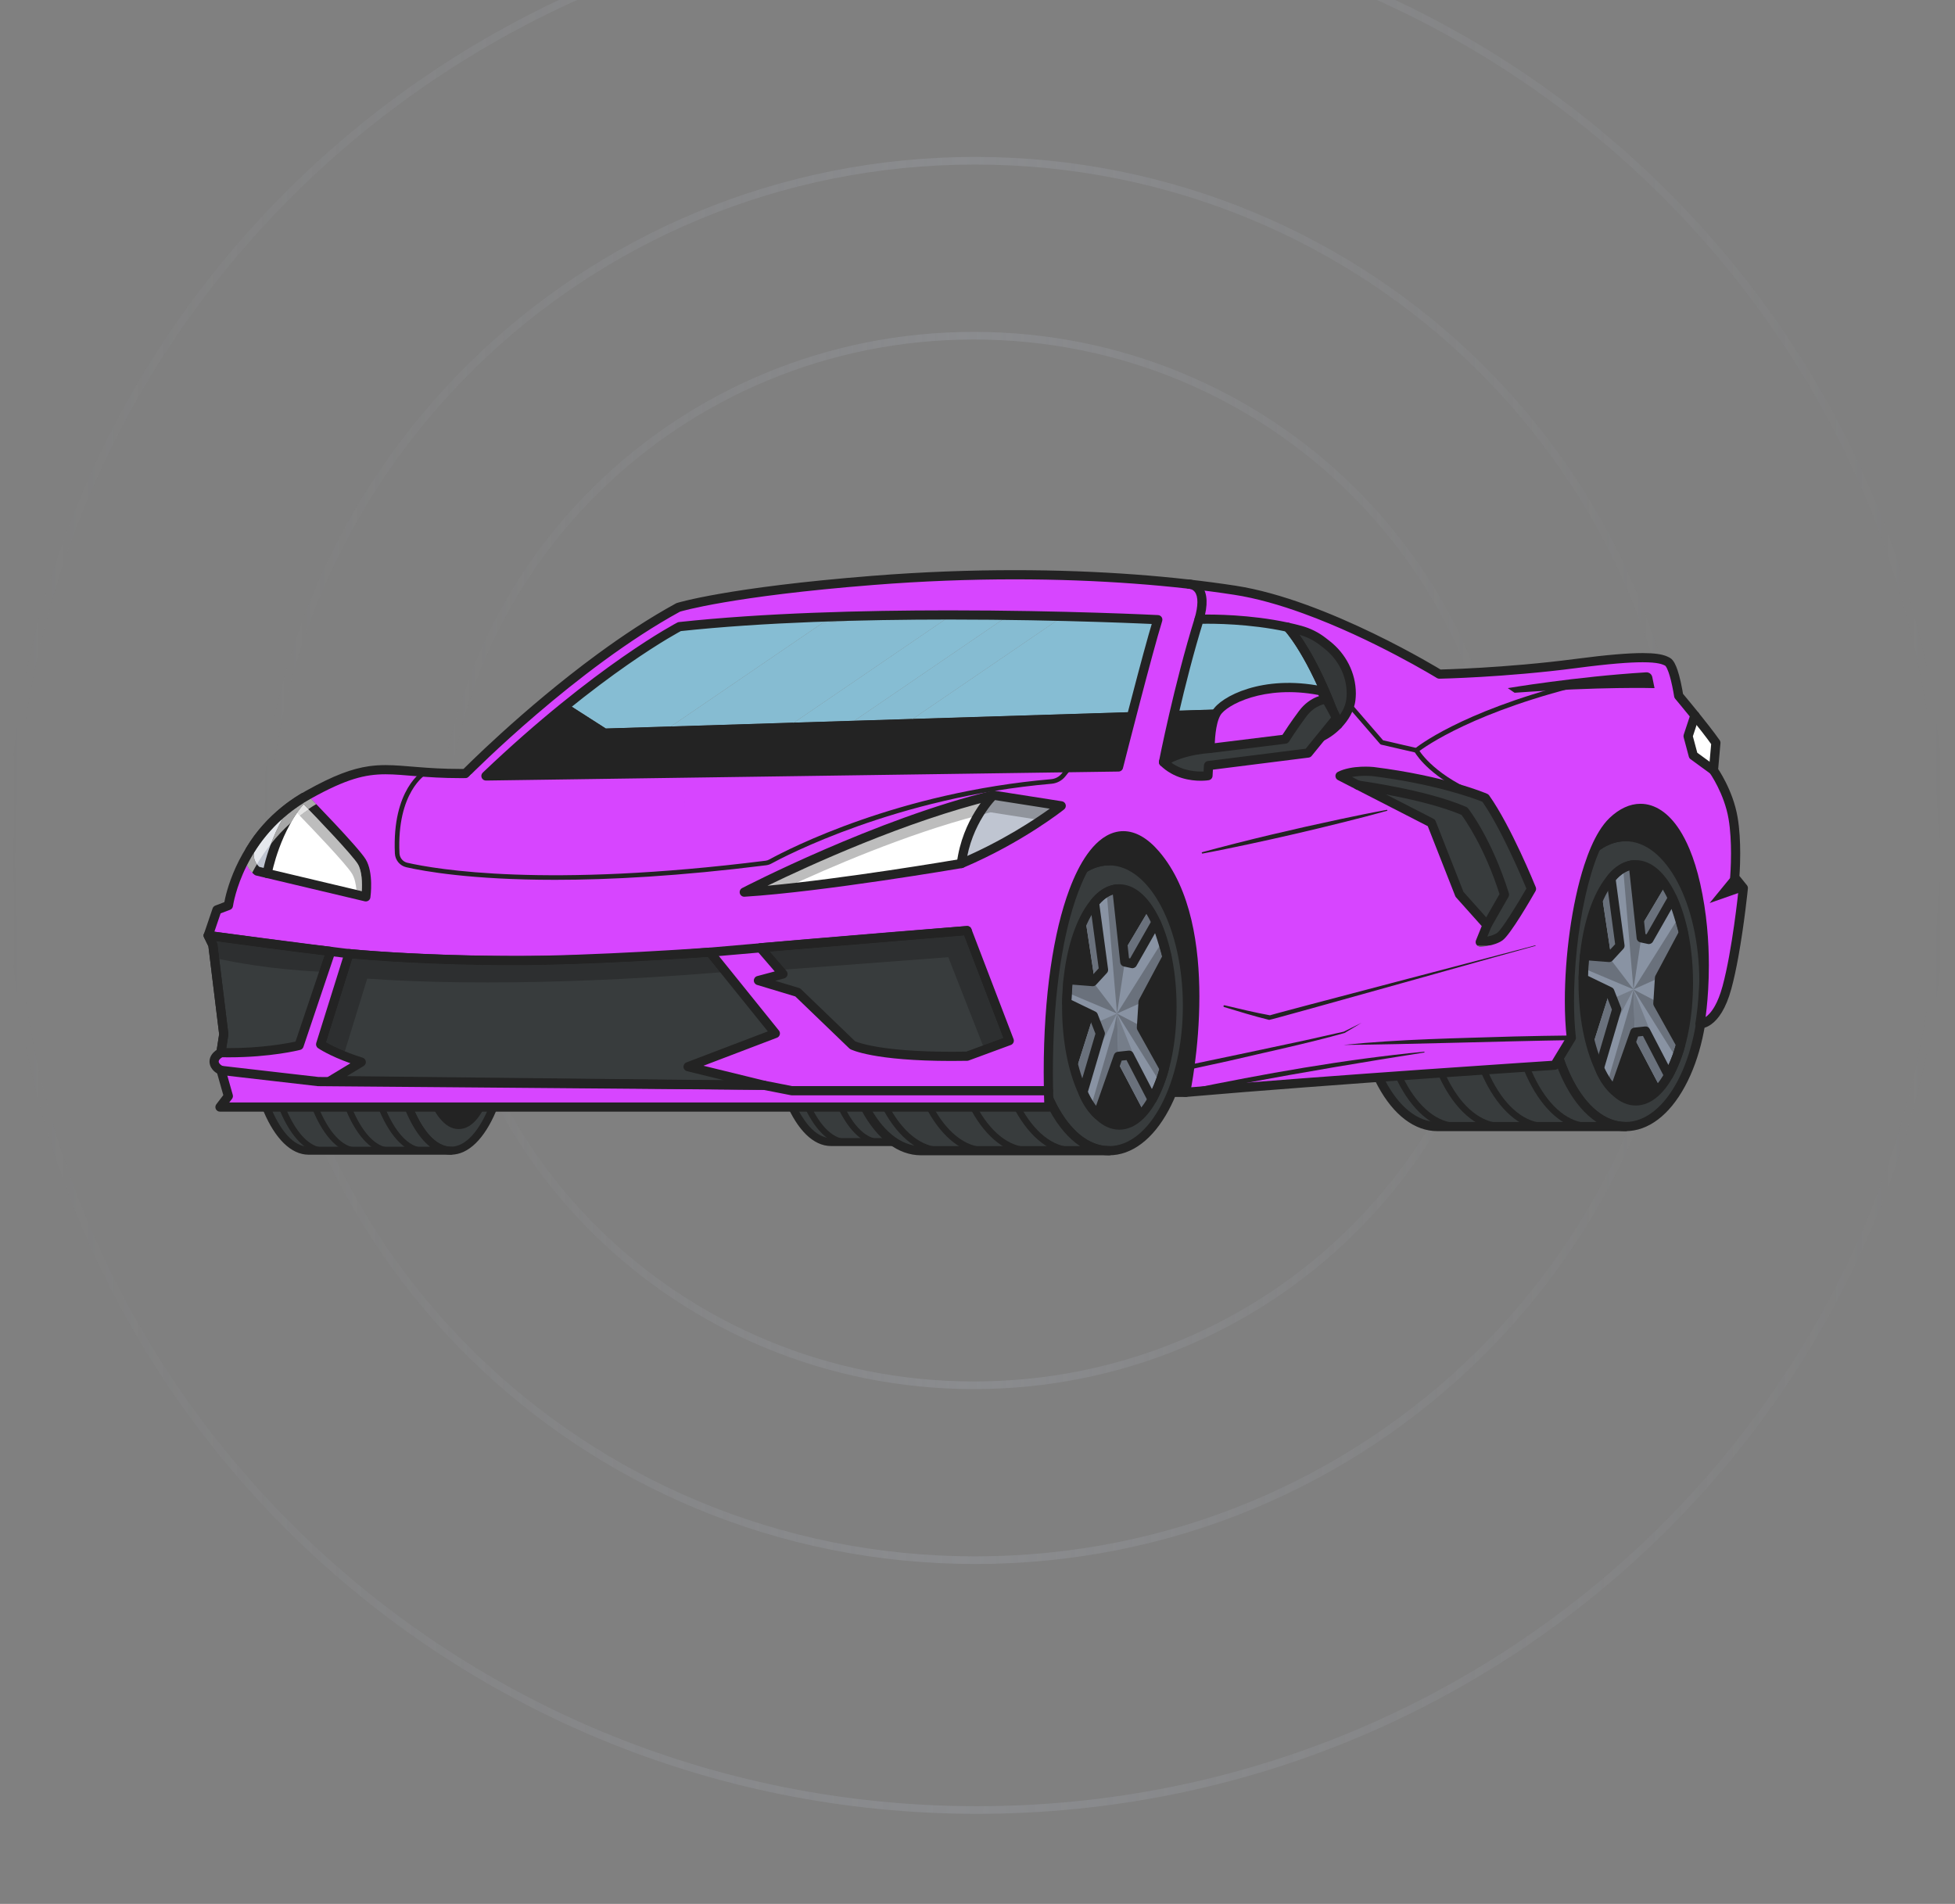 <svg width="384" height="374" viewBox="0 0 384 374" fill="none" xmlns="http://www.w3.org/2000/svg">
<rect x="0" y="0" width="384" height="374" fill="#808080" stroke="none"/>
<g clip-path="url(#clip0_317_954)">
<path opacity="0.3" d="M296.091 169.036C296.091 112.104 249.169 65.942 191.278 65.942C133.387 65.942 86.455 112.104 86.455 169.036C86.455 225.968 133.377 272.12 191.278 272.12C249.169 272.12 296.091 225.968 296.091 169.036Z" stroke="url(#paint0_linear_317_954)" stroke-width="1.5" stroke-miterlimit="10"/>
<path opacity="0.3" d="M331.293 169.026C331.293 93.11 268.73 31.574 191.529 31.574C114.348 31.574 51.775 93.11 51.775 169.026C51.775 244.942 114.348 306.478 191.539 306.478C268.72 306.478 331.303 244.942 331.303 169.026H331.293Z" stroke="url(#paint1_linear_317_954)" stroke-width="1.5" stroke-miterlimit="10"/>
<path opacity="0.3" d="M381.584 169.016C381.584 65.991 296.663 -17.522 191.91 -17.522C87.157 -17.522 2.236 65.991 2.236 169.016C2.236 272.04 87.157 355.554 191.91 355.554C296.663 355.554 381.584 272.04 381.584 169.016Z" stroke="url(#paint2_linear_317_954)" stroke-width="1.5" stroke-miterlimit="10"/>
<path d="M111.507 138.309L118.995 143.103L265.109 138.547L251.845 154.033H93.518L111.507 138.309Z" fill="#232323"/>
<path d="M232.875 214.578H205.962C205.962 214.578 201.186 162.927 220.139 162.498C239.092 162.07 239.089 202.041 232.875 214.578Z" fill="#232323"/>
<path d="M206.795 213.676H232.306C236.632 204.186 237.557 180.673 230.433 169.477C227.807 165.349 224.334 163.319 220.16 163.399C217.62 163.457 215.481 164.5 213.622 166.586C204.444 176.882 206.378 208.2 206.795 213.676ZM232.876 215.48H205.964C205.497 215.48 205.108 215.125 205.065 214.661C204.924 213.138 201.734 177.211 212.275 165.385C214.455 162.94 217.094 161.665 220.119 161.597C224.979 161.475 228.967 163.812 231.955 168.508C239.638 180.584 238.498 205.266 233.684 214.978C233.532 215.286 233.219 215.48 232.876 215.48Z" fill="#232323"/>
<path d="M333.898 201.13H307.38C307.38 201.13 304.331 157.408 322.371 156.203C340.41 154.997 336.227 196.953 333.898 201.13Z" fill="#232323"/>
<path d="M308.235 200.228H333.312C334.875 195.84 337.363 172.044 330.821 161.714C328.707 158.376 325.961 156.867 322.432 157.102C319.785 157.28 317.463 158.494 315.528 160.711C307.2 170.259 307.992 195.317 308.235 200.228ZM333.9 202.032H307.382C306.908 202.032 306.515 201.666 306.483 201.193C306.395 199.951 304.472 170.644 314.168 159.527C316.429 156.934 319.169 155.513 322.312 155.303C326.505 155.016 329.879 156.855 332.345 160.749C336.26 166.931 337.006 176.876 336.942 184.13C336.871 192.271 335.719 199.72 334.688 201.57C334.529 201.855 334.228 202.032 333.9 202.032Z" fill="#232323"/>
<path d="M202.812 195.865C202.812 211.59 197.595 224.339 191.16 224.339C184.728 224.339 179.512 211.59 179.512 195.865C179.512 180.135 184.728 167.387 191.16 167.387C197.595 167.387 202.812 180.135 202.812 195.865Z" fill="#383C3D"/>
<path d="M191.161 168.172C185.273 168.172 180.298 180.853 180.298 195.865C180.298 210.875 185.273 223.555 191.161 223.555C197.053 223.555 202.029 210.875 202.029 195.865C202.029 180.853 197.053 168.172 191.161 168.172ZM191.161 225.123C184.19 225.123 178.729 212.272 178.729 195.865C178.729 179.456 184.19 166.603 191.161 166.603C198.135 166.603 203.598 179.456 203.598 195.865C203.598 212.272 198.135 225.123 191.161 225.123Z" fill="#232323"/>
<path d="M191.16 224.339H163.213C156.781 224.339 151.564 211.59 151.564 195.865C151.564 180.135 156.781 167.387 163.213 167.387H191.16C184.729 167.387 179.512 180.135 179.512 195.865C179.512 211.59 184.729 224.339 191.16 224.339Z" fill="#383C3D"/>
<path d="M166.284 224.927C159.422 224.927 154.047 212.162 154.047 195.865C154.047 179.566 159.422 166.799 166.284 166.799C166.609 166.799 166.872 167.062 166.872 167.387C166.872 167.712 166.609 167.976 166.284 167.976C160.289 167.976 155.224 180.748 155.224 195.865C155.224 210.98 160.289 223.75 166.284 223.75C166.609 223.75 166.872 224.014 166.872 224.338C166.872 224.664 166.609 224.927 166.284 224.927Z" fill="#232323"/>
<path d="M172.797 224.927C165.935 224.927 160.561 212.162 160.561 195.865C160.561 179.566 165.935 166.799 172.797 166.799C173.122 166.799 173.386 167.062 173.386 167.387C173.386 167.712 173.122 167.976 172.797 167.976C166.802 167.976 161.737 180.748 161.737 195.865C161.737 210.98 166.802 223.75 172.797 223.75C173.122 223.75 173.386 224.014 173.386 224.338C173.386 224.664 173.122 224.927 172.797 224.927Z" fill="#232323"/>
<path d="M179.31 224.927C172.448 224.927 167.072 212.162 167.072 195.865C167.072 179.566 172.448 166.799 179.31 166.799C179.634 166.799 179.898 167.062 179.898 167.387C179.898 167.712 179.634 167.976 179.31 167.976C173.314 167.976 168.249 180.748 168.249 195.865C168.249 210.98 173.314 223.75 179.31 223.75C179.634 223.75 179.898 224.014 179.898 224.338C179.898 224.664 179.634 224.927 179.31 224.927Z" fill="#232323"/>
<path d="M185.823 224.927C178.961 224.927 173.586 212.162 173.586 195.865C173.586 179.566 178.961 166.799 185.823 166.799C186.148 166.799 186.411 167.062 186.411 167.387C186.411 167.712 186.148 167.976 185.823 167.976C179.828 167.976 174.763 180.748 174.763 195.865C174.763 210.98 179.828 223.75 185.823 223.75C186.148 223.75 186.411 224.014 186.411 224.338C186.411 224.664 186.148 224.927 185.823 224.927Z" fill="#232323"/>
<path d="M163.214 168.172C157.326 168.172 152.351 180.853 152.351 195.865C152.351 210.875 157.326 223.555 163.214 223.555H187.063C182.164 219.651 178.729 208.876 178.729 195.865C178.729 182.853 182.164 172.075 187.063 168.172H163.214ZM191.162 225.123H163.214C156.242 225.123 150.781 212.272 150.781 195.865C150.781 179.456 156.242 166.603 163.214 166.603H191.162C191.596 166.603 191.947 166.954 191.947 167.387C191.947 167.821 191.596 168.172 191.162 168.172C185.273 168.172 180.298 180.853 180.298 195.865C180.298 210.875 185.273 223.555 191.162 223.555C191.596 223.555 191.947 223.906 191.947 224.338C191.947 224.772 191.596 225.123 191.162 225.123Z" fill="#232323"/>
<path d="M200.511 196.104C200.511 208.917 197.008 219.304 192.687 219.304C188.365 219.304 184.863 208.917 184.863 196.104C184.863 183.291 188.365 172.905 192.687 172.905C197.008 172.905 200.511 183.291 200.511 196.104Z" fill="#232323"/>
<path d="M192.9 186.326L197.137 176.916L198.137 179.46L194.634 187.585L192.9 186.326Z" fill="#8993A3"/>
<path d="M188.826 197.818L186.166 208.924L187.354 212.553L190.34 201.194L188.826 197.818Z" fill="#8993A3"/>
<path d="M192.322 206.605L196.321 216.654L197.592 214.133L194.126 205.347L192.403 205.48L192.322 206.605Z" fill="#8993A3"/>
<path d="M187.604 178.469L189.006 190.731L190.34 188.817L189.001 175.637C189.001 175.637 187.902 177.673 187.604 178.469Z" fill="#8993A3"/>
<path d="M189.002 175.637L190.341 188.817L188.736 191.121L185.075 190.745L184.869 195.285L188.827 197.818L189.86 201.315L187.283 212.875C187.283 212.875 187.928 215.441 189.488 217.278L192.536 205.804L194.148 205.574L197.559 214.259C197.559 214.259 198.871 210.989 199.36 208.228L195.972 200.19L196.217 195.104L199.778 186.278C199.778 186.278 198.966 182.211 198.137 179.46L194.634 187.585L193.499 187.263L192.323 172.929C192.323 172.929 190.606 172.905 189.002 175.637Z" fill="#8993A3"/>
<path d="M188.09 212.854C188.21 213.262 188.556 214.335 189.167 215.428L191.777 205.603C191.858 205.298 192.114 205.072 192.425 205.027L194.037 204.798C194.397 204.749 194.745 204.949 194.877 205.288L197.529 212.037C197.889 210.963 198.302 209.589 198.545 208.317L195.249 200.494C195.203 200.386 195.182 200.27 195.187 200.152L195.433 195.066C195.436 194.978 195.456 194.892 195.489 194.811L198.961 186.204C198.83 185.566 198.438 183.692 197.97 181.829L195.354 187.896C195.198 188.257 194.798 188.447 194.42 188.34L193.284 188.018C192.97 187.929 192.743 187.654 192.717 187.328L191.619 173.952C191.148 174.206 190.488 174.732 189.808 175.819L191.121 188.739C191.14 188.926 191.091 189.112 190.984 189.266L189.379 191.569C189.216 191.803 188.938 191.928 188.655 191.901L185.82 191.61L185.673 194.869L189.249 197.158C189.409 197.26 189.525 197.415 189.579 197.597L190.613 201.092C190.651 201.22 190.655 201.355 190.625 201.486L188.09 212.854ZM189.487 218.063C189.259 218.064 189.04 217.964 188.888 217.786C187.231 215.832 186.55 213.179 186.521 213.067C186.491 212.948 186.489 212.825 186.516 212.705L189.051 201.342L188.157 198.322L184.446 195.946C184.21 195.795 184.072 195.529 184.085 195.25L184.29 190.709C184.3 190.493 184.399 190.291 184.562 190.15C184.725 190.01 184.938 189.943 185.154 189.964L188.356 190.293L189.531 188.608L188.221 175.716C188.204 175.55 188.24 175.383 188.325 175.24C190.109 172.2 192.117 172.144 192.335 172.145C192.739 172.151 193.071 172.463 193.105 172.865L194.227 186.547L197.417 179.15C197.548 178.847 197.856 178.661 198.182 178.677C198.511 178.695 198.793 178.918 198.889 179.234C199.718 181.989 200.513 185.957 200.547 186.125C200.576 186.275 200.562 186.431 200.504 186.572L196.993 195.274L196.764 200.05L200.083 207.924C200.142 208.062 200.159 208.216 200.132 208.365C199.635 211.174 198.341 214.415 198.287 214.551C198.167 214.848 197.879 215.043 197.559 215.043H197.556C197.235 215.042 196.946 214.845 196.829 214.545L193.643 206.439L193.161 206.508L190.245 217.48C190.17 217.763 189.945 217.98 189.66 218.044C189.602 218.057 189.544 218.063 189.487 218.063Z" fill="#232323"/>
<path d="M192.686 173.689C189.357 173.689 185.647 182.894 185.647 196.105C185.647 209.314 189.357 218.52 192.686 218.52C196.016 218.52 199.726 209.314 199.726 196.105C199.726 182.894 196.016 173.689 192.686 173.689ZM192.686 220.089C187.095 220.089 184.078 207.731 184.078 196.105C184.078 184.477 187.095 172.12 192.686 172.12C198.278 172.12 201.295 184.477 201.295 196.105C201.295 207.731 198.278 220.089 192.686 220.089Z" fill="#232323"/>
<path d="M233.241 197.568C233.241 213.293 226.346 226.041 217.841 226.041C209.34 226.041 202.445 213.293 202.445 197.568C202.445 181.838 209.34 169.09 217.841 169.09C226.346 169.09 233.241 181.838 233.241 197.568Z" fill="#383C3D"/>
<path d="M217.841 169.992C209.849 169.992 203.347 182.362 203.347 197.568C203.347 212.771 209.849 225.139 217.841 225.139C225.835 225.139 232.339 212.771 232.339 197.568C232.339 182.362 225.835 169.992 217.841 169.992ZM217.841 226.943C213.382 226.943 209.235 223.814 206.162 218.131C203.184 212.623 201.543 205.32 201.543 197.568C201.543 189.814 203.184 182.509 206.162 177.001C209.235 171.317 213.382 168.188 217.841 168.188C222.301 168.188 226.45 171.317 229.523 177.001C232.502 182.509 234.143 189.813 234.143 197.568C234.143 205.321 232.502 212.623 229.523 218.131C226.449 223.814 222.301 226.943 217.841 226.943Z" fill="#232323"/>
<path d="M217.842 226.041H180.904C172.403 226.041 165.508 213.293 165.508 197.568C165.508 181.838 172.403 169.09 180.904 169.09H217.842C209.341 169.09 202.446 181.838 202.446 197.568C202.446 213.293 209.341 226.041 217.842 226.041Z" fill="#383C3D"/>
<path d="M184.961 226.718C176.099 226.718 168.889 213.641 168.889 197.568C168.889 181.492 176.099 168.413 184.961 168.413C185.334 168.413 185.637 168.716 185.637 169.09C185.637 169.463 185.334 169.766 184.961 169.766C176.844 169.766 170.242 182.238 170.242 197.568C170.242 212.895 176.844 225.365 184.961 225.365C185.334 225.365 185.637 225.668 185.637 226.041C185.637 226.415 185.334 226.718 184.961 226.718Z" fill="#232323"/>
<path d="M193.568 226.718C184.706 226.718 177.496 213.641 177.496 197.568C177.496 181.492 184.706 168.413 193.568 168.413C193.943 168.413 194.245 168.716 194.245 169.09C194.245 169.463 193.943 169.766 193.568 169.766C185.452 169.766 178.849 182.238 178.849 197.568C178.849 212.895 185.452 225.365 193.568 225.365C193.943 225.365 194.245 225.668 194.245 226.041C194.245 226.415 193.943 226.718 193.568 226.718Z" fill="#232323"/>
<path d="M202.177 226.718C193.315 226.718 186.105 213.641 186.105 197.568C186.105 181.492 193.315 168.413 202.177 168.413C202.551 168.413 202.853 168.716 202.853 169.09C202.853 169.463 202.551 169.766 202.177 169.766C194.061 169.766 187.458 182.238 187.458 197.568C187.458 212.895 194.061 225.365 202.177 225.365C202.551 225.365 202.853 225.668 202.853 226.041C202.853 226.415 202.551 226.718 202.177 226.718Z" fill="#232323"/>
<path d="M210.785 226.718C201.923 226.718 194.713 213.641 194.713 197.568C194.713 181.492 201.923 168.413 210.785 168.413C211.158 168.413 211.462 168.716 211.462 169.09C211.462 169.463 211.158 169.766 210.785 169.766C202.669 169.766 196.066 182.238 196.066 197.568C196.066 212.895 202.669 225.365 210.785 225.365C211.158 225.365 211.462 225.668 211.462 226.041C211.462 226.415 211.158 226.718 210.785 226.718Z" fill="#232323"/>
<path d="M180.903 169.992C172.911 169.992 166.409 182.362 166.409 197.568C166.409 212.771 172.911 225.139 180.903 225.139H212.148C209.909 223.657 207.87 221.288 206.162 218.131C203.184 212.623 201.544 205.32 201.544 197.568C201.544 189.814 203.184 182.509 206.162 177.001C207.87 173.844 209.909 171.474 212.148 169.992H180.903ZM217.841 226.943H180.903C176.445 226.943 172.297 223.814 169.224 218.131C166.246 212.623 164.605 205.32 164.605 197.568C164.605 189.814 166.246 182.509 169.224 177.001C172.297 171.317 176.445 168.188 180.903 168.188H217.841C218.339 168.188 218.743 168.592 218.743 169.09C218.743 169.588 218.339 169.992 217.841 169.992C209.849 169.992 203.347 182.362 203.347 197.568C203.347 212.771 209.849 225.139 217.841 225.139C218.339 225.139 218.743 225.543 218.743 226.041C218.743 226.539 218.339 226.943 217.841 226.943Z" fill="#232323"/>
<path d="M230.199 197.807C230.199 210.62 225.57 221.007 219.859 221.007C214.147 221.007 209.518 210.62 209.518 197.807C209.518 184.994 214.147 174.608 219.859 174.608C225.57 174.608 230.199 184.994 230.199 197.807Z" fill="#232323"/>
<path d="M220.139 188.029L225.738 178.618L227.06 181.163L222.43 189.288L220.139 188.029Z" fill="#8993A3"/>
<path d="M214.754 199.521L211.238 210.627L212.808 214.256L216.754 202.897L214.754 199.521Z" fill="#8993A3"/>
<path d="M219.375 208.308L224.66 218.357L226.341 215.836L221.759 207.05L219.482 207.183L219.375 208.308Z" fill="#8993A3"/>
<path d="M213.139 180.172L214.992 192.434L216.754 190.52L214.986 177.34C214.986 177.34 213.533 179.375 213.139 180.172Z" fill="#8993A3"/>
<path d="M222.429 189.288L220.87 188.431L220.721 187.05L225.737 178.618L227.059 181.163L222.429 189.288Z" fill="#6A717C"/>
<path d="M212.808 214.256L211.238 210.627L214.754 199.521L215.299 200.915L216.12 203.018L212.808 214.255V214.256Z" fill="#6A717C"/>
<path d="M224.66 218.357L219.375 208.308L219.656 207.507L221.786 207.277L226.278 215.929L224.66 218.357Z" fill="#6A717C"/>
<path d="M214.992 192.434L213.139 180.172C213.533 179.375 214.986 177.34 214.986 177.34L216.754 190.52L214.992 192.434Z" fill="#6A717C"/>
<path d="M214.985 177.339L216.754 190.52L214.633 192.824L209.795 192.448L209.523 196.988L214.754 199.521L216.12 203.018L212.713 214.578C212.713 214.578 213.567 217.143 215.627 218.981L219.656 207.507L221.786 207.277L226.296 215.961C226.296 215.961 228.029 212.692 228.676 209.93L224.197 201.892L224.521 196.806L229.227 187.981C229.227 187.981 228.154 183.914 227.059 181.163L222.429 189.288L220.929 188.966L219.375 174.632C219.375 174.632 217.105 174.607 214.985 177.339Z" fill="#8993A3"/>
<path d="M219.403 199.098L217.367 175.25L219.377 175.117L220.931 188.966L219.403 199.098Z" fill="#6A717C"/>
<path d="M216.644 204.356L216.12 203.018L215.299 200.915L219.402 199.098L216.644 204.356Z" fill="#757D89"/>
<path d="M219.401 199.098L210.053 195.156V192.824L214.947 193.253L219.401 199.098Z" fill="#6A717C"/>
<path d="M215.628 218.981L214.268 217.469L218.829 201.871L219.402 199.098L219.657 207.507L219.376 208.308L215.628 218.981Z" fill="#6A717C"/>
<path d="M225.448 204.137L224.197 201.892L224.215 201.612L225.448 204.137Z" fill="#232323"/>
<path d="M227.627 212.259L219.402 199.098L224.216 201.612L224.198 201.892L225.449 204.137L228.27 209.916L227.627 212.259Z" fill="#6A717C"/>
<path d="M229.175 187.73C229.111 187.433 229.044 187.139 228.975 186.849L229.227 187.627L229.175 187.73Z" fill="#323435"/>
<path d="M229.165 187.749C229.04 187.288 228.737 186.192 228.346 184.916L228.974 186.849C229.044 187.139 229.111 187.433 229.175 187.73L229.165 187.749Z" fill="#232323"/>
<path d="M219.402 199.098L228.338 184.887L228.347 184.916C228.738 186.192 229.041 187.288 229.166 187.749L224.522 196.806L219.402 199.098Z" fill="#6A717C"/>
<path d="M219.658 207.507L219.402 199.098L222.591 207.05L219.658 207.507Z" fill="#757D89"/>
<path d="M213.664 214.543C213.862 215.036 214.378 216.183 215.265 217.289L218.805 207.207C218.921 206.88 219.214 206.647 219.56 206.61L221.69 206.38C222.061 206.342 222.416 206.532 222.587 206.861L226.268 213.951C226.755 212.879 227.358 211.416 227.715 210.058L223.41 202.332C223.326 202.18 223.286 202.008 223.297 201.836L223.621 196.75C223.629 196.621 223.665 196.496 223.725 196.383L228.264 187.871C228.054 187.105 227.509 185.158 226.879 183.301L223.213 189.735C223.018 190.076 222.623 190.25 222.241 190.17L220.74 189.849C220.359 189.767 220.074 189.45 220.033 189.064L218.583 175.694C217.926 175.91 216.936 176.416 215.931 177.605L217.649 190.4C217.684 190.666 217.599 190.934 217.418 191.131L215.297 193.434C215.109 193.638 214.841 193.744 214.564 193.723L210.64 193.418L210.46 196.439L215.147 198.71C215.352 198.809 215.512 198.982 215.594 199.193L216.96 202.69C217.033 202.876 217.042 203.08 216.985 203.272L213.664 214.543ZM215.627 219.883C215.409 219.883 215.194 219.804 215.027 219.654C212.812 217.679 211.895 214.977 211.857 214.863C211.798 214.688 211.796 214.499 211.848 214.323L215.168 203.059L214.042 200.179L209.13 197.8C208.801 197.641 208.601 197.299 208.623 196.935L208.895 192.393C208.909 192.152 209.02 191.926 209.203 191.767C209.385 191.609 209.622 191.531 209.865 191.548L214.267 191.89L215.805 190.221L214.091 177.46C214.059 177.22 214.124 176.978 214.272 176.788C216.64 173.736 219.271 173.728 219.385 173.73C219.842 173.735 220.223 174.081 220.272 174.535L221.756 188.221L221.973 188.268L226.276 180.716C226.448 180.415 226.778 180.243 227.123 180.263C227.468 180.287 227.77 180.507 227.898 180.829C229 183.599 230.055 187.583 230.099 187.751C230.157 187.971 230.13 188.205 230.023 188.405L225.408 197.059L225.114 201.685L229.463 209.491C229.572 209.688 229.605 209.918 229.554 210.136C228.889 212.979 227.165 216.246 227.092 216.384C226.935 216.679 226.629 216.863 226.295 216.863H226.291C225.956 216.862 225.649 216.675 225.495 216.377L221.27 208.24L220.319 208.342L216.478 219.281C216.378 219.564 216.144 219.78 215.852 219.855C215.779 219.874 215.703 219.883 215.627 219.883Z" fill="#232323"/>
<path d="M219.859 175.51C214.742 175.51 210.419 185.72 210.419 197.807C210.419 209.893 214.742 220.105 219.859 220.105C224.974 220.105 229.297 209.893 229.297 197.807C229.297 185.72 224.974 175.51 219.859 175.51ZM219.859 221.909C213.554 221.909 208.615 211.322 208.615 197.807C208.615 184.292 213.554 173.706 219.859 173.706C226.163 173.706 231.101 184.292 231.101 197.807C231.101 211.322 226.163 221.909 219.859 221.909Z" fill="#232323"/>
<path d="M334.683 192.825C334.683 208.55 327.788 221.299 319.282 221.299C310.782 221.299 303.887 208.55 303.887 192.825C303.887 177.096 310.782 164.347 319.282 164.347C327.788 164.347 334.683 177.096 334.683 192.825Z" fill="#383C3D"/>
<path d="M319.284 165.249C311.292 165.249 304.79 177.62 304.79 192.825C304.79 208.029 311.292 220.397 319.284 220.397C327.279 220.397 333.782 208.029 333.782 192.825C333.782 177.62 327.279 165.249 319.284 165.249ZM319.284 222.201C314.826 222.201 310.678 219.071 307.605 213.388C304.627 207.88 302.986 200.578 302.986 192.825C302.986 185.072 304.627 177.768 307.605 172.259C310.678 166.575 314.826 163.445 319.284 163.445C323.744 163.445 327.894 166.575 330.967 172.259C333.946 177.767 335.586 185.072 335.586 192.825C335.586 200.578 333.946 207.881 330.967 213.388C327.893 219.071 323.744 222.201 319.284 222.201Z" fill="#232323"/>
<path d="M319.283 221.299H282.345C273.844 221.299 266.949 208.55 266.949 192.825C266.949 177.096 273.844 164.347 282.345 164.347H319.283C310.782 164.347 303.887 177.096 303.887 192.825C303.887 208.55 310.782 221.299 319.283 221.299Z" fill="#383C3D"/>
<path d="M286.404 221.975C277.542 221.975 270.332 208.899 270.332 192.825C270.332 176.75 277.542 163.671 286.404 163.671C286.778 163.671 287.081 163.974 287.081 164.347C287.081 164.721 286.778 165.024 286.404 165.024C278.288 165.024 271.685 177.496 271.685 192.825C271.685 208.153 278.288 220.623 286.404 220.623C286.778 220.623 287.081 220.926 287.081 221.299C287.081 221.672 286.778 221.975 286.404 221.975Z" fill="#232323"/>
<path d="M295.012 221.975C286.149 221.975 278.939 208.899 278.939 192.825C278.939 176.75 286.149 163.671 295.012 163.671C295.386 163.671 295.688 163.974 295.688 164.347C295.688 164.721 295.386 165.024 295.012 165.024C286.895 165.024 280.292 177.496 280.292 192.825C280.292 208.153 286.895 220.623 295.012 220.623C295.386 220.623 295.688 220.926 295.688 221.299C295.688 221.672 295.386 221.975 295.012 221.975Z" fill="#232323"/>
<path d="M303.618 221.975C294.756 221.975 287.547 208.899 287.547 192.825C287.547 176.75 294.756 163.671 303.618 163.671C303.992 163.671 304.295 163.974 304.295 164.347C304.295 164.721 303.992 165.024 303.618 165.024C295.503 165.024 288.9 177.496 288.9 192.825C288.9 208.153 295.503 220.623 303.618 220.623C303.992 220.623 304.295 220.926 304.295 221.299C304.295 221.672 303.992 221.975 303.618 221.975Z" fill="#232323"/>
<path d="M312.228 221.975C303.366 221.975 296.156 208.899 296.156 192.825C296.156 176.75 303.366 163.671 312.228 163.671C312.602 163.671 312.905 163.974 312.905 164.347C312.905 164.721 312.602 165.024 312.228 165.024C304.112 165.024 297.509 177.496 297.509 192.825C297.509 208.153 304.112 220.623 312.228 220.623C312.602 220.623 312.905 220.926 312.905 221.299C312.905 221.672 312.602 221.975 312.228 221.975Z" fill="#232323"/>
<path d="M282.345 165.249C274.353 165.249 267.851 177.62 267.851 192.825C267.851 208.029 274.353 220.397 282.345 220.397H313.59C311.35 218.915 309.311 216.546 307.604 213.388C304.626 207.88 302.985 200.578 302.985 192.825C302.985 185.072 304.626 177.768 307.604 172.259C309.311 169.101 311.35 166.732 313.59 165.249H282.345ZM319.283 222.201H282.345C277.886 222.201 273.738 219.071 270.666 213.388C267.687 207.88 266.047 200.578 266.047 192.825C266.047 185.072 267.687 177.767 270.666 172.259C273.738 166.575 277.886 163.445 282.345 163.445H319.283C319.78 163.445 320.185 163.849 320.185 164.347C320.185 164.845 319.78 165.249 319.283 165.249C311.291 165.249 304.789 177.62 304.789 192.825C304.789 208.029 311.291 220.397 319.283 220.397C319.78 220.397 320.185 220.801 320.185 221.299C320.185 221.797 319.78 222.201 319.283 222.201Z" fill="#232323"/>
<path d="M331.641 193.065C331.641 205.878 327.011 216.265 321.299 216.265C315.589 216.265 310.959 205.878 310.959 193.065C310.959 180.252 315.589 169.865 321.299 169.865C327.011 169.865 331.641 180.252 331.641 193.065Z" fill="#232323"/>
<path d="M321.582 183.287L327.181 173.877L328.503 176.42L323.873 184.546L321.582 183.287Z" fill="#8993A3"/>
<path d="M316.195 194.779L312.68 205.884L314.249 209.514L318.196 198.155L316.195 194.779Z" fill="#8993A3"/>
<path d="M320.818 203.566L326.104 213.615L327.784 211.095L323.202 202.307L320.926 202.441L320.818 203.566Z" fill="#8993A3"/>
<path d="M314.582 175.429L316.435 187.692L318.198 185.779L316.428 172.597C316.428 172.597 314.976 174.634 314.582 175.429Z" fill="#8993A3"/>
<path d="M323.872 184.546L322.314 183.689L322.164 182.307L327.181 173.877L328.503 176.42L323.872 184.546Z" fill="#6A717C"/>
<path d="M314.249 209.514L312.68 205.884L316.195 194.779L316.74 196.172L317.562 198.276L314.249 209.514Z" fill="#6A717C"/>
<path d="M326.104 213.615L320.818 203.566L321.1 202.765L323.229 202.536L327.722 211.188L326.104 213.615Z" fill="#6A717C"/>
<path d="M316.435 187.692L314.582 175.429C314.976 174.634 316.428 172.597 316.428 172.597L318.198 185.779L316.435 187.692Z" fill="#6A717C"/>
<path d="M316.427 172.597L318.196 185.779L316.075 188.081L311.237 187.705L310.965 192.245L316.196 194.779L317.562 198.276L314.155 209.836C314.155 209.836 315.009 212.402 317.069 214.24L321.099 202.765L323.228 202.535L327.737 211.219C327.737 211.219 329.471 207.95 330.118 205.188L325.639 197.15L325.963 192.064L330.669 183.239C330.669 183.239 329.596 179.171 328.502 176.42L323.871 184.546L322.371 184.225L320.817 169.891C320.817 169.891 318.547 169.865 316.427 172.597Z" fill="#8993A3"/>
<path d="M320.844 194.357L318.809 170.508L320.818 170.375L322.372 184.225L320.844 194.357Z" fill="#6A717C"/>
<path d="M318.086 199.613L317.564 198.276L316.742 196.172L320.845 194.357L318.086 199.613Z" fill="#757D89"/>
<path d="M320.844 194.357L311.496 190.414V188.081L316.39 188.511L320.844 194.357Z" fill="#6A717C"/>
<path d="M317.071 214.24L315.711 212.726L320.272 197.128L320.846 194.357L321.101 202.765L320.819 203.565L317.071 214.24Z" fill="#6A717C"/>
<path d="M326.892 199.395L325.641 197.15L325.659 196.871L326.892 199.395Z" fill="#232323"/>
<path d="M329.068 207.517L320.844 194.357L325.657 196.871L325.639 197.15L326.89 199.395L329.711 205.174L329.068 207.517Z" fill="#6A717C"/>
<path d="M330.618 182.987C330.554 182.691 330.487 182.397 330.418 182.107L330.671 182.884L330.618 182.987Z" fill="#323435"/>
<path d="M330.609 183.006C330.484 182.545 330.181 181.449 329.789 180.171L330.419 182.107C330.488 182.397 330.555 182.691 330.619 182.987L330.609 183.006Z" fill="#232323"/>
<path d="M320.844 194.357L329.779 180.144L329.787 180.172C330.18 181.449 330.482 182.545 330.607 183.006L325.963 192.064L320.844 194.357Z" fill="#6A717C"/>
<path d="M321.099 202.765L320.844 194.357L324.032 202.307L321.099 202.765Z" fill="#757D89"/>
<path d="M315.105 209.8C315.303 210.295 315.818 211.441 316.707 212.547L320.247 202.465C320.362 202.138 320.655 201.905 321.002 201.868L323.131 201.638C323.503 201.599 323.857 201.79 324.029 202.12L327.709 209.209C328.196 208.136 328.8 206.673 329.156 205.316L324.851 197.589C324.766 197.438 324.727 197.266 324.738 197.093L325.062 192.007C325.07 191.879 325.106 191.754 325.167 191.64L329.704 183.129C329.495 182.362 328.95 180.417 328.321 178.559L324.654 184.992C324.46 185.334 324.066 185.508 323.682 185.428L322.181 185.107C321.801 185.025 321.516 184.708 321.474 184.322L320.025 170.952C319.367 171.169 318.377 171.675 317.372 172.863L319.09 185.659C319.126 185.924 319.041 186.192 318.86 186.389L316.738 188.692C316.551 188.896 316.283 189.002 316.005 188.981L312.082 188.676L311.901 191.697L316.589 193.967C316.793 194.066 316.953 194.24 317.035 194.452L318.401 197.947C318.475 198.134 318.484 198.339 318.427 198.531L315.105 209.8ZM317.068 215.142C316.85 215.142 316.635 215.061 316.468 214.913C314.254 212.936 313.336 210.235 313.298 210.121C313.241 209.946 313.237 209.757 313.289 209.58L316.609 198.316L315.484 195.436L310.571 193.057C310.243 192.898 310.042 192.557 310.064 192.192L310.337 187.652C310.351 187.409 310.462 187.184 310.644 187.025C310.826 186.866 311.065 186.788 311.306 186.806L315.708 187.148L317.246 185.478L315.532 172.717C315.501 172.478 315.566 172.236 315.715 172.045C318.081 168.994 320.713 168.985 320.827 168.989C321.283 168.994 321.664 169.339 321.713 169.793L323.197 183.48L323.414 183.526L327.717 175.974C327.89 175.673 328.22 175.501 328.564 175.52C328.91 175.545 329.211 175.765 329.339 176.087C330.441 178.857 331.496 182.841 331.541 183.009C331.598 183.229 331.571 183.463 331.464 183.664L326.85 192.317L326.556 196.943L330.905 204.75C331.014 204.945 331.046 205.175 330.995 205.394C330.33 208.237 328.607 211.504 328.534 211.642C328.377 211.937 328.07 212.121 327.736 212.121H327.733C327.397 212.12 327.091 211.933 326.936 211.635L322.712 203.498L321.76 203.601L317.92 214.538C317.82 214.822 317.585 215.038 317.294 215.113C317.219 215.132 317.143 215.142 317.068 215.142Z" fill="#232323"/>
<path d="M321.299 170.767C316.183 170.767 311.86 180.979 311.86 193.064C311.86 205.151 316.183 215.363 321.299 215.363C326.416 215.363 330.739 205.151 330.739 193.064C330.739 180.979 326.416 170.767 321.299 170.767ZM321.299 217.166C314.995 217.166 310.057 206.58 310.057 193.064C310.057 179.55 314.995 168.963 321.299 168.963C327.603 168.963 332.542 179.55 332.542 193.064C332.542 206.58 327.603 217.166 321.299 217.166Z" fill="#232323"/>
<path d="M100.218 197.568C100.218 213.293 95.001 226.041 88.566 226.041C82.135 226.041 76.918 213.293 76.918 197.568C76.918 181.838 82.135 169.09 88.566 169.09C95.001 169.09 100.218 181.838 100.218 197.568Z" fill="#383C3D"/>
<path d="M88.566 169.874C82.677 169.874 77.702 182.556 77.702 197.568C77.702 212.577 82.677 225.257 88.566 225.257C94.457 225.257 99.433 212.577 99.433 197.568C99.433 182.556 94.457 169.874 88.566 169.874ZM88.566 226.826C81.594 226.826 76.133 213.975 76.133 197.568C76.133 181.159 81.594 168.305 88.566 168.305C95.54 168.305 101.002 181.159 101.002 197.568C101.002 213.975 95.54 226.826 88.566 226.826Z" fill="#232323"/>
<path d="M88.567 226.041H60.619C54.188 226.041 48.971 213.293 48.971 197.568C48.971 181.838 54.188 169.09 60.619 169.09H88.567C82.135 169.09 76.918 181.838 76.918 197.568C76.918 213.293 82.135 226.041 88.567 226.041Z" fill="#383C3D"/>
<path d="M63.688 226.629C56.826 226.629 51.451 213.864 51.451 197.568C51.451 181.269 56.826 168.502 63.688 168.502C64.013 168.502 64.276 168.765 64.276 169.09C64.276 169.414 64.013 169.678 63.688 169.678C57.693 169.678 52.628 182.45 52.628 197.568C52.628 212.683 57.693 225.453 63.688 225.453C64.013 225.453 64.276 225.717 64.276 226.041C64.276 226.366 64.013 226.629 63.688 226.629Z" fill="#232323"/>
<path d="M70.202 226.629C63.34 226.629 57.965 213.864 57.965 197.568C57.965 181.269 63.34 168.502 70.202 168.502C70.527 168.502 70.79 168.765 70.79 169.09C70.79 169.414 70.527 169.678 70.202 169.678C64.207 169.678 59.142 182.45 59.142 197.568C59.142 212.683 64.207 225.453 70.202 225.453C70.527 225.453 70.79 225.717 70.79 226.041C70.79 226.366 70.527 226.629 70.202 226.629Z" fill="#232323"/>
<path d="M76.716 226.629C69.854 226.629 64.478 213.864 64.478 197.568C64.478 181.269 69.854 168.502 76.716 168.502C77.041 168.502 77.304 168.765 77.304 169.09C77.304 169.414 77.041 169.678 76.716 169.678C70.72 169.678 65.655 182.45 65.655 197.568C65.655 212.683 70.72 225.453 76.716 225.453C77.041 225.453 77.304 225.717 77.304 226.041C77.304 226.366 77.041 226.629 76.716 226.629Z" fill="#232323"/>
<path d="M83.229 226.629C76.367 226.629 70.992 213.864 70.992 197.568C70.992 181.269 76.367 168.502 83.229 168.502C83.554 168.502 83.817 168.765 83.817 169.09C83.817 169.414 83.554 169.678 83.229 169.678C77.234 169.678 72.169 182.45 72.169 197.568C72.169 212.683 77.234 225.453 83.229 225.453C83.554 225.453 83.817 225.717 83.817 226.041C83.817 226.366 83.554 226.629 83.229 226.629Z" fill="#232323"/>
<path d="M60.619 169.874C54.73 169.874 49.755 182.556 49.755 197.568C49.755 212.577 54.73 225.257 60.619 225.257H84.467C79.568 221.354 76.133 210.579 76.133 197.568C76.133 184.555 79.568 173.778 84.467 169.874H60.619ZM88.566 226.826H60.619C53.647 226.826 48.185 213.975 48.185 197.568C48.185 181.159 53.647 168.305 60.619 168.305H88.566C89 168.305 89.351 168.656 89.351 169.09C89.351 169.523 89 169.874 88.566 169.874C82.677 169.874 77.702 182.556 77.702 197.568C77.702 212.577 82.677 225.257 88.566 225.257C89 225.257 89.351 225.608 89.351 226.041C89.351 226.474 89 226.826 88.566 226.826Z" fill="#232323"/>
<path d="M97.915 197.807C97.915 210.62 94.413 221.007 90.091 221.007C85.77 221.007 82.268 210.62 82.268 197.807C82.268 184.994 85.77 174.608 90.091 174.608C94.413 174.608 97.915 184.994 97.915 197.807Z" fill="#232323"/>
<path d="M90.305 188.029L94.541 178.618L95.541 181.163L92.038 189.288L90.305 188.029Z" fill="#8993A3"/>
<path d="M86.23 199.521L83.57 210.627L84.758 214.256L87.744 202.897L86.23 199.521Z" fill="#8993A3"/>
<path d="M89.727 208.308L93.725 218.357L94.997 215.836L91.531 207.05L89.808 207.183L89.727 208.308Z" fill="#8993A3"/>
<path d="M85.01 180.172L86.412 192.434L87.746 190.52L86.407 177.34C86.407 177.34 85.308 179.375 85.01 180.172Z" fill="#8993A3"/>
<path d="M86.406 177.339L87.745 190.52L86.14 192.824L82.479 192.448L82.273 196.988L86.231 199.521L87.265 203.018L84.687 214.578C84.687 214.578 85.333 217.143 86.892 218.981L89.94 207.507L91.552 207.277L94.963 215.961C94.963 215.961 96.275 212.692 96.764 209.93L93.376 201.892L93.621 196.806L97.182 187.981C97.182 187.981 96.37 183.914 95.542 181.163L92.038 189.288L90.903 188.966L89.728 174.632C89.728 174.632 88.01 174.607 86.406 177.339Z" fill="#8993A3"/>
<path d="M85.495 214.557C85.614 214.964 85.96 216.038 86.571 217.13L89.182 207.306C89.262 207.001 89.517 206.775 89.829 206.729L91.441 206.5C91.8 206.451 92.148 206.652 92.281 206.99L94.933 213.74C95.293 212.665 95.706 211.291 95.95 210.019L92.653 202.197C92.607 202.089 92.586 201.972 92.592 201.855L92.837 196.769C92.841 196.681 92.86 196.595 92.893 196.513L96.365 187.906C96.234 187.269 95.841 185.395 95.374 183.532L92.758 189.598C92.602 189.96 92.202 190.15 91.824 190.043L90.689 189.721C90.374 189.632 90.147 189.357 90.121 189.031L89.023 175.655C88.552 175.909 87.891 176.435 87.212 177.522L88.525 190.441C88.544 190.627 88.495 190.815 88.388 190.968L86.783 193.272C86.62 193.505 86.341 193.63 86.059 193.604L83.224 193.312L83.077 196.571L86.653 198.861C86.812 198.963 86.93 199.118 86.983 199.299L88.017 202.795C88.054 202.923 88.059 203.059 88.03 203.188L85.495 214.557ZM86.891 219.766C86.663 219.766 86.444 219.667 86.293 219.489C84.635 217.534 83.954 214.881 83.925 214.769C83.895 214.651 83.894 214.526 83.92 214.407L86.454 203.045L85.561 200.025L81.85 197.648C81.614 197.497 81.476 197.232 81.489 196.953L81.695 192.411C81.704 192.197 81.803 191.994 81.966 191.853C82.13 191.712 82.342 191.647 82.558 191.667L85.76 191.996L86.934 190.31L85.625 177.419C85.608 177.254 85.644 177.087 85.729 176.943C87.513 173.903 89.516 173.852 89.738 173.848C90.142 173.854 90.476 174.166 90.509 174.568L91.631 188.25L94.821 180.852C94.951 180.549 95.262 180.361 95.586 180.38C95.915 180.398 96.197 180.621 96.293 180.936C97.122 183.692 97.917 187.66 97.95 187.827C97.98 187.978 97.966 188.133 97.908 188.274L94.397 196.977L94.168 201.752L97.486 209.625C97.545 209.765 97.562 209.919 97.536 210.067C97.039 212.876 95.746 216.117 95.691 216.254C95.572 216.551 95.283 216.746 94.963 216.746H94.96C94.638 216.745 94.35 216.548 94.233 216.248L91.048 208.141L90.565 208.209L87.649 219.182C87.574 219.465 87.349 219.683 87.064 219.747C87.006 219.759 86.949 219.766 86.891 219.766Z" fill="#232323"/>
<path d="M90.093 175.391C86.763 175.391 83.053 184.597 83.053 197.807C83.053 211.016 86.763 220.222 90.093 220.222C93.422 220.222 97.132 211.016 97.132 197.807C97.132 184.597 93.422 175.391 90.093 175.391ZM90.093 221.792C84.501 221.792 81.484 209.434 81.484 197.807C81.484 186.18 84.501 173.823 90.093 173.823C95.684 173.823 98.701 186.18 98.701 197.807C98.701 209.434 95.684 221.792 90.093 221.792Z" fill="#232323"/>
<path d="M228.538 149.694C228.538 149.694 231.478 134.69 235.532 121.644C235.532 121.644 245.958 121.238 255.424 123.818C257.025 124.255 258.522 124.999 259.83 126.019L260.623 126.636C263.613 128.968 265.458 132.539 265.412 136.332C265.408 136.693 265.385 137.049 265.345 137.396C265.124 139.353 264.037 141.026 262.797 142.334C260.916 144.318 258.378 145.545 255.672 145.919L228.538 149.694ZM219.699 150.659L219.383 150.663L95.446 152.427C117.629 131.29 133.462 123.092 133.462 123.092C172.199 118.911 227.415 121.725 227.415 121.725C225.322 128.476 219.699 150.659 219.699 150.659ZM340.732 172.355C340.732 172.355 341.295 165.928 340.412 160.702C339.546 155.597 336.687 151.489 336.56 151.304L336.556 151.299L337.034 145.915C336.001 144.436 334.369 142.361 332.908 140.553C331.198 138.433 329.724 136.675 329.724 136.675C329.724 136.675 328.84 130.727 327.55 130C326.265 129.279 323.694 128.476 309.629 130.325C295.564 132.174 282.707 132.422 282.707 132.422L282.702 132.418L282.689 132.413C282.008 131.994 260.082 118.632 242.522 115.94C224.682 113.207 199.929 111.759 171.478 114.009C143.027 116.26 133.218 119.313 133.218 119.313C113.642 130.005 94.061 149.311 91.671 151.701C91.509 151.858 91.428 151.944 91.428 151.944C87.492 151.984 84.458 151.778 81.898 151.573C74.319 150.964 70.901 150.355 60.569 156.12C46.742 163.836 44.866 177.874 44.866 177.874L42.616 178.731L40.947 183.633L40.902 183.768L41.813 185.644L43.955 203.164L43.396 206.781C43.396 206.781 42.003 207.453 42.057 208.576C42.106 209.703 43.423 210.262 43.423 210.262L44.853 215.313L43.207 217.469H206.035C206.008 216.747 205.985 216.025 205.972 215.313C204.997 177.293 215.888 154.92 226.986 167.854C239.64 182.609 232.876 214.578 232.876 214.578C234.161 214.465 235.482 214.352 236.831 214.235C265.101 211.859 305.372 209.248 305.372 209.248L308.637 203.863C307.14 190.79 310.247 167.534 316.781 161.32C322.779 155.619 329.855 159.498 333.07 173.748C336.285 188.003 333.9 201.13 333.9 201.13C333.9 201.13 337.196 201.369 339.207 193.978C341.214 186.582 342.423 174.447 342.423 174.447L340.732 172.355Z" fill="#D745FF"/>
<mask id="mask0_317_954" style="mask-type:luminance" maskUnits="userSpaceOnUse" x="117" y="155" width="18" height="24">
<path d="M117.217 178.465C117.217 178.465 124.517 163.469 134.482 155.432L127.504 171.574L117.217 178.465Z" fill="white"/>
</mask>
<g mask="url(#mask0_317_954)">
<path d="M117.217 178.465H134.482V155.432H117.217V178.465Z" fill="#D745FF"/>
</g>
<path d="M278.206 147.206L271.454 145.754L265.413 138.899L265.137 138.455C265.232 138.112 265.304 137.759 265.344 137.396C265.385 137.049 265.407 136.693 265.412 136.332C265.413 136.288 265.413 136.244 265.413 136.199C265.413 134.687 265.113 133.211 264.561 131.839C263.737 129.109 261.737 127.187 259.623 125.862C258.58 125.083 257.424 124.476 256.193 124.055C267.176 126.091 282.706 132.422 282.706 132.422L278.206 147.206Z" fill="#D745FF"/>
<path d="M93.992 179L94.51 168.576C94.51 168.576 104.286 158.994 115.876 155.432C115.876 155.432 99.431 166.05 93.992 179Z" fill="#D745FF"/>
<path d="M242.012 115.862C230.369 114.108 215.834 112.902 199.287 112.902C215.836 112.902 230.368 114.108 242.012 115.862Z" fill="#D9F4FF"/>
<path d="M92.602 152.086L91.723 151.98C91.706 151.894 91.689 151.801 91.67 151.701C94.06 149.311 113.641 130.005 133.217 119.313C133.217 119.313 143.025 116.26 171.476 114.01C171.666 113.995 171.852 113.98 172.042 113.965C172.043 113.965 172.045 113.965 172.047 113.965C181.584 113.226 190.703 112.902 199.281 112.902H199.282C199.284 112.902 199.284 112.902 199.286 112.902C215.833 112.902 230.368 114.108 242.011 115.862C242.033 115.866 242.059 115.87 242.083 115.873C242.096 115.876 242.11 115.877 242.124 115.879C242.257 115.9 242.389 115.92 242.52 115.94C260.081 118.632 282.006 131.994 282.687 132.413C255.16 118.66 232.367 115.751 201.802 115.751C200.075 115.751 198.328 115.76 196.55 115.777C163.278 116.097 133.943 121.324 133.943 121.324C119.883 127.915 96.974 148.164 92.602 152.086Z" fill="#D745FF"/>
<path d="M60.834 205.791L66.351 187.978C66.709 188.022 67.048 188.063 67.367 188.101L62.116 204.878C62.048 205.097 62.067 205.327 62.158 205.525L60.834 205.791Z" fill="#D745FF"/>
<path d="M206.035 217.469H43.207L44.853 215.313H205.972C205.985 216.025 206.008 216.747 206.035 217.469Z" fill="#D745FF"/>
<path d="M329.723 136.675C329.723 136.675 329.719 136.653 329.713 136.612C329.723 136.653 329.723 136.675 329.723 136.675Z" fill="#ECBCFF"/>
<path d="M334.063 162.495C330.123 153.51 324.608 152.709 322.766 152.709C322.368 152.709 322.14 152.747 322.14 152.747C321.819 139.245 315.979 138.619 315.979 138.619C315.313 138.599 314.653 138.589 313.993 138.589C294.596 138.589 278.207 147.206 278.207 147.206C287.746 140.915 306.924 134.745 306.924 134.745C306.924 134.745 311.353 134.601 316.211 134.601C318.64 134.601 321.176 134.637 323.319 134.745C328.994 135.028 329.641 136.315 329.714 136.613C329.72 136.653 329.724 136.675 329.724 136.675L332.908 140.553L332.587 148.409L336.556 151.299L334.063 162.495Z" fill="#D745FF"/>
<path d="M63.753 212.471L42.971 210.003L42.482 208.201L60.833 209.595L68.66 208.807C68.715 208.827 68.771 208.847 68.826 208.867L64.496 211.488C64.207 211.663 64.045 211.98 64.062 212.307L63.753 212.471Z" fill="#D745FF"/>
<path d="M203.423 214.256H156.768L153.792 213.92L150.94 213.077C150.896 212.712 150.631 212.399 150.258 212.308L139.029 209.561L138.238 209.328L138.379 209.275L158.054 210.612L164.242 208.684L150.228 193.931L156.219 195.741L166.832 205.957C166.893 206.017 166.963 206.067 167.037 206.106C167.085 206.131 167.389 206.286 168.055 206.503C168.849 207.777 170.525 209.634 173.605 209.809C177.793 210.046 187.852 210.493 190.1 210.592C190.131 210.594 190.162 210.595 190.193 210.595C190.46 210.595 190.723 210.545 190.973 210.446L203.423 205.549C203.423 205.549 203.061 210.425 203.423 214.256ZM148.396 191.916L144.716 187.488C146.164 187.362 147.586 187.238 148.978 187.117L152.172 190.823L148.74 191.739C148.61 191.773 148.494 191.834 148.396 191.916Z" fill="#D745FF"/>
<path d="M337.033 145.915L336.555 151.299L332.587 148.409L331.572 144.603L332.907 140.553C334.368 142.361 336.001 144.436 337.033 145.915Z" fill="white"/>
<path d="M292.728 156.574C292.651 156.463 292.575 156.353 292.498 156.245C292.402 156.109 292.272 156.003 292.119 155.937C291.946 155.862 289.667 154.891 285.482 153.73C282.751 152.111 279.812 149.894 278.207 147.206C278.207 147.206 297.495 147.711 312.068 152.747L292.728 156.574Z" fill="#D745FF"/>
<path d="M71.857 176.174L52.47 171.574L50.522 171.11C48.393 169.383 49.074 167.101 49.074 167.101C53.029 160.269 59.41 156.783 59.609 156.679L59.613 156.675C59.613 156.675 69.607 166.894 71.054 169.261C72.502 171.633 71.857 176.174 71.857 176.174Z" fill="white"/>
<path d="M59.609 156.679C54.107 162.537 52.47 171.574 52.47 171.574L50.522 171.11C48.393 169.383 49.074 167.101 49.074 167.101C53.029 160.269 59.41 156.783 59.609 156.679Z" fill="#BFC5D1"/>
<path d="M71.061 175.059L70.013 174.81C69.913 173.668 69.665 172.478 69.124 171.592C67.982 169.724 61.517 162.966 58.842 160.199C59.391 159.772 59.964 159.353 60.562 158.948C63.892 162.402 69.32 168.153 70.284 169.733C71.112 171.089 71.159 173.522 71.061 175.059Z" fill="#BDBDBD"/>
<path d="M52.471 172.475C52.418 172.475 52.364 172.471 52.31 172.461C51.82 172.373 51.494 171.904 51.583 171.414C51.652 171.033 53.33 162.042 58.956 156.058C59.297 155.695 59.867 155.677 60.231 156.019C60.593 156.36 60.611 156.931 60.27 157.293C55.017 162.882 53.374 171.647 53.358 171.735C53.279 172.17 52.899 172.475 52.471 172.475Z" fill="#232323"/>
<path d="M50.94 170.284L71.062 175.059C71.16 173.522 71.113 171.089 70.285 169.733C69.205 167.961 62.521 160.955 59.462 157.811C57.824 158.821 53.071 162.066 49.919 167.444C49.849 167.791 49.676 169.149 50.94 170.284ZM71.859 177.076C71.79 177.076 71.72 177.069 71.651 177.053L50.313 171.988C50.181 171.958 50.058 171.896 49.953 171.812C47.383 169.727 48.175 166.96 48.21 166.844C48.231 166.776 48.259 166.711 48.294 166.65C52.394 159.567 58.914 156.027 59.189 155.88C59.542 155.691 59.978 155.758 60.259 156.045C60.67 156.466 70.342 166.362 71.825 168.793C73.422 171.41 72.78 176.102 72.752 176.301C72.716 176.552 72.577 176.777 72.367 176.92C72.216 177.023 72.039 177.076 71.859 177.076Z" fill="#232323"/>
<path d="M236.83 214.235C248.424 211.142 279.734 206.673 279.734 206.673L263.901 205.261L281.119 204.562L308.636 203.863L306.814 206.869L305.6 208.871L305.371 209.248C305.371 209.248 303.578 209.364 300.486 209.57C300.053 209.598 299.595 209.629 299.114 209.661C297.149 209.792 294.785 209.951 292.109 210.133C291.659 210.164 291.2 210.195 290.732 210.227C288.57 210.374 286.226 210.535 283.751 210.708C283.293 210.739 282.834 210.772 282.368 210.804C280.139 210.959 277.809 211.123 275.411 211.293C274.951 211.326 274.487 211.359 274.022 211.392C273.259 211.446 272.493 211.501 271.718 211.557C271.089 211.602 270.453 211.648 269.817 211.694C258.904 212.482 247.079 213.374 236.83 214.235Z" fill="#D745FF"/>
<path d="M41.854 182.986C41.561 182.947 41.338 182.917 41.197 182.898L42.616 178.731L44.866 177.874C44.866 177.874 45.417 173.749 48.125 168.742C48.253 169.565 48.624 170.544 49.535 171.439C47.258 175.799 46.62 179.187 46.62 179.187L44.09 179.953L41.854 182.986Z" fill="#D745FF"/>
<path d="M90.442 151.95C87.159 151.95 84.527 151.78 82.267 151.602C84.527 151.78 87.16 151.95 90.442 151.95ZM81.468 151.538C79.316 151.362 77.496 151.197 75.738 151.197C77.496 151.197 79.316 151.362 81.468 151.538Z" fill="#D9F4FF"/>
<path d="M62.11 157.957C61.308 157.124 60.696 156.495 60.414 156.207C60.465 156.178 60.516 156.149 60.567 156.12C60.586 156.11 60.603 156.1 60.621 156.09C60.639 156.08 60.657 156.07 60.674 156.061C60.687 156.053 60.701 156.046 60.713 156.039C60.727 156.032 60.74 156.024 60.753 156.017C60.837 155.97 60.92 155.924 61.003 155.878C67.862 152.1 71.629 151.197 75.732 151.196C75.733 151.196 75.734 151.196 75.735 151.196C75.736 151.196 75.736 151.196 75.737 151.196C77.495 151.196 79.315 151.362 81.467 151.538C81.483 151.539 81.5 151.541 81.516 151.542H81.517C81.527 151.543 81.536 151.544 81.546 151.545C81.579 151.547 81.613 151.55 81.647 151.553C81.716 151.558 81.784 151.564 81.853 151.57C81.868 151.571 81.883 151.572 81.897 151.573C82.006 151.582 82.115 151.591 82.226 151.599C82.239 151.601 82.253 151.601 82.266 151.602C84.526 151.78 87.158 151.95 90.441 151.95C90.442 151.95 90.444 151.95 90.445 151.95C90.445 151.95 90.445 151.95 90.446 151.95C90.766 151.95 91.093 151.948 91.426 151.944L91.723 151.98C91.816 152.473 91.868 152.747 91.868 152.747C91.868 152.747 92.125 152.513 92.602 152.086L95.445 152.427L219.382 150.663C220.27 150.92 220.802 151.078 220.802 151.078C220.802 151.078 219.667 153.576 196.813 153.576C195.502 153.576 194.121 153.567 192.662 153.55C190.076 153.519 187.143 153.505 183.951 153.505C170.92 153.505 153.53 153.734 137.383 153.963C121.236 154.192 106.332 154.42 98.279 154.42C95.865 154.42 94.068 154.4 93.036 154.352C84.274 153.951 73.505 153.55 73.505 153.55C69.018 154.505 65.256 156.065 62.11 157.957Z" fill="#D745FF"/>
<path d="M91.87 152.747C91.87 152.747 91.818 152.473 91.725 151.98L92.604 152.086C92.127 152.513 91.87 152.747 91.87 152.747Z" fill="#DDF5FF"/>
<path d="M57.125 161.63C57.498 160.974 57.904 160.322 58.345 159.686C58.491 159.836 58.657 160.008 58.842 160.199C58.242 160.665 57.67 161.144 57.125 161.63Z" fill="white"/>
<path d="M50.466 169.767C49.724 168.768 49.859 167.739 49.919 167.444C51.583 164.603 53.694 162.359 55.557 160.723C54.563 162.461 53.793 164.213 53.206 165.783C52.137 167.128 51.23 168.475 50.466 169.767Z" fill="#E5E8ED"/>
<path d="M58.842 160.198C58.658 160.008 58.491 159.836 58.346 159.686C58.748 159.106 59.179 158.54 59.641 157.997C59.924 158.287 60.232 158.607 60.562 158.948C59.965 159.353 59.391 159.772 58.842 160.198Z" fill="#E5E5E5"/>
<path d="M53.205 165.783C53.791 164.213 54.561 162.461 55.556 160.723C57.22 159.262 58.687 158.287 59.46 157.811C59.519 157.872 59.579 157.934 59.64 157.997C59.178 158.54 58.747 159.106 58.345 159.686C57.904 160.322 57.498 160.974 57.124 161.63C55.621 162.972 54.324 164.376 53.205 165.783Z" fill="#A7A7A7"/>
<path d="M49.535 171.439C48.624 170.544 48.253 169.565 48.125 168.742C50.393 164.546 54.176 159.732 60.415 156.207C60.697 156.495 61.309 157.124 62.111 157.957C61.577 158.278 61.062 158.608 60.562 158.948C60.232 158.607 59.923 158.287 59.641 157.997C59.58 157.934 59.52 157.872 59.461 157.811C58.688 158.287 57.221 159.262 55.557 160.723C53.694 162.359 51.583 164.603 49.918 167.444C49.858 167.739 49.724 168.768 50.465 169.767C50.128 170.336 49.819 170.895 49.535 171.439Z" fill="#A7A7A7"/>
<path d="M262.797 142.334C257.717 128.097 252.932 123.209 252.932 123.209C252.932 123.209 262.506 124.961 264.569 131.862C266.633 138.763 262.797 142.334 262.797 142.334Z" fill="#383C3D"/>
<path d="M262.797 143.236C262.427 143.236 262.079 143.006 261.948 142.637C257.017 128.818 252.332 123.887 252.286 123.839C251.94 123.482 251.947 122.911 252.303 122.564C252.659 122.217 253.228 122.223 253.576 122.579C253.777 122.784 258.559 127.772 263.647 142.031C263.814 142.5 263.569 143.017 263.1 143.184C263 143.22 262.897 143.236 262.797 143.236Z" fill="#232323"/>
<path d="M233.58 182.991C232.651 178.893 231.376 175.418 230.342 172.978C231.871 176.042 232.905 179.463 233.58 182.991Z" fill="#232323"/>
<path d="M234.658 197.807C234.658 197.806 234.658 197.805 234.658 197.804C235.175 192.493 234.576 187.384 233.58 182.991C232.905 179.463 231.871 176.042 230.342 172.978C229.324 170.58 228.537 169.183 228.537 169.183L234.608 167.831L236.173 167.535L243.134 165.935L271.152 159.702C271.097 159.647 271.041 159.591 270.985 159.535L273.811 158.886L280.437 162.287L285.831 176.008C285.87 176.108 285.927 176.2 285.998 176.28L291.036 181.916L289.906 184.718C289.793 185 289.829 185.319 290.001 185.568C290.031 185.611 290.064 185.651 290.099 185.688C281.185 184.865 278.539 182.903 278.236 182.655C278.227 182.646 278.217 182.637 278.207 182.628V182.63L240.191 197.566L234.658 197.807ZM292.691 181.061L287.451 175.198L282.668 163.031L293.21 179.76L292.691 181.061ZM281.153 160.628L269.802 154.801L279.733 158.373L281.153 160.628Z" fill="#D745FF"/>
<path d="M229.824 168.741L237.701 153.47L262.112 150.663L262.729 151.66C262.466 151.822 262.304 152.11 262.302 152.422C262.301 152.762 262.49 153.074 262.792 153.229L266.01 154.882C267.509 156.219 269.372 157.927 270.986 159.535L243.135 165.935L234.609 167.831L229.824 168.741Z" fill="#D745FF"/>
<path d="M234.607 167.831L243.133 165.935L236.172 167.535L234.607 167.831ZM270.985 159.535C269.371 157.927 267.508 156.219 266.009 154.882L273.81 158.886L270.985 159.535Z" fill="#D745FF"/>
<path d="M263.203 152.427L281.152 161.641L286.671 175.679L292.083 181.734L290.743 185.055C290.743 185.055 293.154 185.001 294.601 183.984C296.047 182.966 300.816 174.608 300.816 174.608C300.816 174.608 296.047 162.82 291.761 156.765C291.761 156.765 283.831 153.336 269.739 151.568C269.739 151.568 265.774 151.142 263.203 152.427Z" fill="#383C3D"/>
<path d="M292.082 182.636C291.93 182.636 291.777 182.597 291.636 182.517C291.203 182.269 291.052 181.718 291.299 181.285L294.533 175.629C291.583 166.439 287.809 161.081 287.061 160.071C279.584 156.888 266.733 155.144 266.603 155.127C266.109 155.061 265.763 154.608 265.828 154.113C265.894 153.62 266.348 153.275 266.842 153.339C267.389 153.412 280.321 155.166 287.996 158.51C288.132 158.57 288.251 158.661 288.343 158.777C288.531 159.014 292.986 164.71 296.372 175.462C296.448 175.702 296.42 175.961 296.295 176.18L292.866 182.181C292.699 182.472 292.395 182.636 292.082 182.636Z" fill="#232323"/>
<path d="M287.453 175.198L292.756 181.132C292.985 181.388 293.048 181.752 292.92 182.071L292.151 183.979C292.82 183.843 293.559 183.615 294.083 183.246C294.935 182.646 297.868 177.925 299.815 174.542C298.95 172.457 294.871 162.821 291.176 157.499C289.782 156.939 282.107 154.028 269.629 152.463C269.614 152.461 267.556 152.253 265.557 152.621L281.566 160.839C281.761 160.939 281.913 161.107 281.993 161.311L287.453 175.198ZM290.745 185.957C290.449 185.957 290.171 185.812 290.002 185.568C289.83 185.319 289.794 184.999 289.908 184.718L291.038 181.916L286 176.28C285.929 176.2 285.872 176.108 285.833 176.008L280.439 162.287L262.792 153.229C262.49 153.074 262.301 152.762 262.303 152.422C262.305 152.082 262.498 151.772 262.802 151.62C265.579 150.234 269.665 150.653 269.837 150.672C283.911 152.438 291.792 155.795 292.12 155.937C292.273 156.003 292.403 156.109 292.499 156.245C296.796 162.314 301.457 173.783 301.653 174.269C301.757 174.525 301.737 174.814 301.601 175.054C300.788 176.479 296.655 183.642 295.121 184.721C293.469 185.884 290.874 185.955 290.764 185.956L290.745 185.957Z" fill="#232323"/>
<path d="M96.519 151.408C118.137 131.028 133.461 123.092 133.461 123.092C149.969 121.311 169.476 120.799 186.42 120.799C190.502 120.799 194.437 120.829 198.144 120.878L167.806 141.581L155.95 141.95L186.892 120.836C177.122 121.163 168.574 121.737 161.605 122.344L131.76 142.705L118.994 143.103L111.507 138.309L96.519 151.408ZM179.276 141.223L208.807 121.077C220.049 121.35 227.414 121.725 227.414 121.725C226.305 125.306 224.201 133.227 222.471 139.876L179.276 141.223Z" fill="#86BDD3"/>
<path d="M95.445 152.427C95.805 152.084 96.163 151.745 96.52 151.408L111.507 138.309L118.994 143.103L131.76 142.705L118.994 151.414L142.68 151.005L155.95 141.95L167.806 141.581L154.287 150.806L165.52 150.607L179.276 141.223L222.471 139.876C220.938 145.766 219.698 150.659 219.698 150.659L95.445 152.427Z" fill="#232323"/>
<path d="M219.699 150.659C219.699 150.659 220.939 145.766 222.472 139.876C224.203 133.227 226.306 125.306 227.415 121.725C225.323 128.476 219.699 150.659 219.699 150.659Z" fill="#D745FF"/>
<path d="M260.034 144.473L261.847 142.356C261.881 142.45 261.915 142.543 261.948 142.637C261.993 142.764 262.063 142.874 262.151 142.964C261.502 143.547 260.792 144.051 260.034 144.473ZM230.734 139.619C231.958 134.377 233.621 127.793 235.533 121.644C235.533 121.644 236.131 121.621 237.169 121.621C239.956 121.621 245.924 121.788 252.05 123.023C251.991 123.307 252.069 123.616 252.287 123.839C252.328 123.883 256.113 127.865 260.456 138.692L230.734 139.619Z" fill="#86BDD3"/>
<path d="M228.537 149.694C228.537 149.694 229.359 145.5 230.733 139.619L260.455 138.692C260.913 139.836 261.379 141.057 261.846 142.356L260.033 144.473C258.694 145.219 257.209 145.706 255.671 145.919L228.537 149.694Z" fill="#232323"/>
<path d="M263.476 141.558C263.472 141.548 263.468 141.537 263.465 141.528C263.854 140.977 264.335 140.144 264.689 139.037L265.109 138.547L264.829 138.556C264.866 138.417 264.901 138.274 264.933 138.127L265.137 138.455C264.812 139.613 264.201 140.654 263.476 141.558Z" fill="#86BDD3"/>
<path d="M264.689 139.037C264.739 138.883 264.786 138.722 264.83 138.556L265.11 138.547L264.689 139.037Z" fill="#232323"/>
<path d="M256.278 124.208C255.586 123.94 254.952 123.734 254.427 123.582C254.419 123.572 254.412 123.562 254.404 123.553C254.744 123.638 255.085 123.726 255.423 123.818C255.683 123.889 255.94 123.969 256.194 124.055C256.19 124.054 256.186 124.053 256.183 124.053L256.278 124.208Z" fill="#86BDD3"/>
<path d="M255.671 145.919C257.209 145.706 258.694 145.219 260.033 144.473C260.791 144.051 261.501 143.547 262.15 142.964C260.353 144.579 258.079 145.587 255.671 145.919Z" fill="#D745FF"/>
<path d="M265.136 138.455L264.932 138.127C265.287 136.5 265.329 134.407 264.568 131.862C264.565 131.854 264.563 131.847 264.56 131.839C265.112 133.211 265.412 134.687 265.412 136.198C265.412 136.244 265.412 136.288 265.411 136.332C265.406 136.693 265.384 137.049 265.343 137.396C265.303 137.759 265.232 138.112 265.136 138.455ZM259.622 125.862C258.485 125.148 257.315 124.608 256.277 124.207L256.182 124.053C256.185 124.053 256.189 124.054 256.192 124.055C257.423 124.476 258.579 125.083 259.622 125.862Z" fill="#C69DD3"/>
<path d="M263.466 141.528C259.644 130.966 256.026 125.622 254.428 123.582C254.953 123.734 255.587 123.94 256.279 124.208C257.317 124.608 258.487 125.148 259.625 125.862C259.693 125.913 259.762 125.965 259.83 126.019L260.624 126.636C262.384 128.01 263.748 129.813 264.563 131.839C264.565 131.847 264.567 131.854 264.57 131.862C265.331 134.407 265.29 136.5 264.934 138.127C264.902 138.274 264.867 138.417 264.83 138.556C264.786 138.722 264.739 138.883 264.69 139.037C264.336 140.144 263.855 140.977 263.466 141.528Z" fill="#343738"/>
<path d="M262.149 142.964C262.062 142.874 261.991 142.764 261.946 142.637C261.913 142.543 261.879 142.45 261.845 142.356C261.378 141.057 260.913 139.836 260.454 138.692C256.111 127.865 252.326 123.883 252.285 123.839C252.067 123.616 251.989 123.307 252.049 123.023C252.833 123.182 253.62 123.357 254.403 123.553C254.411 123.562 254.418 123.572 254.426 123.582C256.024 125.622 259.643 130.966 263.464 141.528C263.468 141.537 263.471 141.548 263.475 141.558C263.258 141.829 263.029 142.088 262.796 142.334C262.588 142.553 262.373 142.764 262.149 142.964Z" fill="#232323"/>
<path d="M131.762 142.705L161.606 122.344C168.575 121.737 177.124 121.163 186.893 120.836L155.951 141.95L131.762 142.705Z" fill="#86BCD2"/>
<path d="M118.994 151.414L131.76 142.705L155.949 141.95L142.679 151.005L118.994 151.414Z" fill="#232323"/>
<path d="M208.808 121.077C205.549 120.998 201.97 120.928 198.145 120.878L198.577 120.583H198.583C200.236 120.565 201.915 120.555 203.62 120.555C205.555 120.555 207.521 120.567 209.517 120.593L208.808 121.077Z" fill="#D745FF"/>
<path d="M167.807 141.581L198.144 120.878C201.97 120.928 205.549 120.999 208.808 121.077L179.276 141.223L167.807 141.581Z" fill="#86BCD2"/>
<path d="M154.287 150.806L167.806 141.581L179.276 141.223L165.52 150.607L154.287 150.806Z" fill="#232323"/>
<path d="M102.349 189.592C84.696 189.592 71.218 188.561 67.532 188.121C60.216 187.246 40.977 184.688 40.783 184.663C40.289 184.597 39.942 184.144 40.008 183.65C40.074 183.156 40.528 182.811 41.021 182.875C41.214 182.9 60.442 185.456 67.746 186.33C73.611 187.031 104.425 189.234 137.32 186.327C168.787 183.546 189.683 181.922 189.891 181.905C190.389 181.869 190.821 182.238 190.859 182.735C190.898 183.232 190.527 183.666 190.031 183.704C189.822 183.72 168.935 185.343 137.478 188.124C125.074 189.221 112.957 189.592 102.349 189.592Z" fill="#232323"/>
<path d="M64.964 186.897L58.745 205.362C58.745 205.362 52.506 206.968 43.396 206.781L43.955 203.164L41.813 185.644L40.902 183.768C40.902 183.768 58.735 186.223 64.964 186.897Z" fill="#383C3D"/>
<path d="M44.446 205.892C51.396 205.933 56.523 204.935 58.05 204.597L63.752 187.669C58.143 187.02 46.73 185.475 42.45 184.89L42.624 185.25C42.668 185.34 42.696 185.436 42.708 185.535L44.85 203.055C44.86 203.137 44.859 203.22 44.846 203.302L44.446 205.892ZM44.892 207.698C44.397 207.698 43.892 207.694 43.377 207.683C43.117 207.677 42.872 207.56 42.705 207.361C42.538 207.161 42.465 206.9 42.504 206.643L43.044 203.15L40.936 185.903L40.091 184.163C39.945 183.863 39.977 183.509 40.172 183.239C40.368 182.97 40.696 182.83 41.025 182.876C41.203 182.9 58.916 185.335 65.061 186.001C65.333 186.03 65.576 186.181 65.724 186.411C65.871 186.641 65.906 186.926 65.819 187.185L59.599 205.65C59.502 205.938 59.265 206.159 58.969 206.235C58.725 206.298 53.186 207.698 44.892 207.698Z" fill="#232323"/>
<path d="M198.238 204.422L193.404 206.208H193.399L189.963 207.48C172.2 207.8 167.46 205.306 167.46 205.306L156.687 194.939L148.971 192.612L153.796 191.322L153.12 190.537L149.701 186.578C149.701 186.578 149.701 186.573 149.697 186.564L149.359 186.177L149.543 186.163L189.963 182.803L198.238 204.422Z" fill="#383C3D"/>
<path d="M167.972 204.552C168.725 204.871 174.066 206.854 189.791 206.579L197.069 203.894L189.36 183.759L151.198 186.931L154.478 190.735C154.68 190.97 154.747 191.293 154.656 191.59C154.564 191.887 154.326 192.116 154.027 192.196L152.27 192.664L156.948 194.077C157.085 194.118 157.21 194.192 157.313 194.291L167.972 204.552ZM186.879 208.409C171.605 208.409 167.227 206.206 167.037 206.106C166.962 206.067 166.893 206.017 166.831 205.957L156.218 195.741L148.711 193.474C148.325 193.357 148.063 192.999 148.07 192.595C148.077 192.192 148.35 191.842 148.74 191.739L152.171 190.823L148.677 186.767C148.455 186.51 148.397 186.15 148.525 185.837C148.653 185.524 148.947 185.308 149.285 185.28L189.885 181.906C190.286 181.871 190.659 182.107 190.802 182.482L199.08 204.102C199.167 204.327 199.16 204.577 199.06 204.797C198.96 205.017 198.776 205.187 198.551 205.27L190.272 208.324C190.177 208.359 190.077 208.378 189.976 208.38C188.898 208.399 187.865 208.409 186.879 208.409Z" fill="#232323"/>
<path d="M68.553 187.327L62.977 205.147C62.977 205.147 65.495 206.915 70.96 208.63L64.963 212.259L150.043 213.184L135.148 209.541L152.294 203.004L139.435 187.045C139.435 187.045 116.601 188.693 100.964 188.695C81.89 188.696 68.553 187.327 68.553 187.327Z" fill="#383C3D"/>
<path d="M68.14 211.391L142.213 212.197L134.935 210.416C134.552 210.323 134.274 209.991 134.25 209.597C134.224 209.203 134.46 208.839 134.828 208.698L150.814 202.603L139.03 187.979C135.676 188.212 115.219 189.595 100.965 189.596C100.953 189.596 100.94 189.596 100.929 189.596C84.545 189.596 72.252 188.574 69.197 188.294L64.047 204.751C65.042 205.331 67.397 206.567 71.231 207.769C71.57 207.876 71.814 208.17 71.857 208.522C71.899 208.874 71.732 209.218 71.428 209.402L68.14 211.391ZM150.045 214.086H150.035L64.955 213.161C64.552 213.156 64.201 212.886 64.095 212.497C63.989 212.108 64.153 211.696 64.498 211.488L68.828 208.867C64.572 207.349 62.554 205.952 62.46 205.885C62.139 205.66 62 205.253 62.117 204.878L67.694 187.058C67.822 186.648 68.223 186.382 68.647 186.43C68.78 186.443 82.147 187.792 100.929 187.792C100.941 187.792 100.953 187.792 100.965 187.792C116.391 187.791 139.143 186.163 139.372 186.146C139.667 186.129 139.953 186.25 140.139 186.48L152.997 202.438C153.178 202.664 153.24 202.961 153.166 203.24C153.09 203.519 152.886 203.744 152.616 203.847L138.176 209.352L150.259 212.308C150.704 212.417 150.996 212.843 150.94 213.297C150.882 213.748 150.499 214.086 150.045 214.086Z" fill="#232323"/>
<path d="M205.945 215.158H155.51C155.451 215.158 155.393 215.152 155.336 215.142L149.953 214.085L62.488 213.363C62.456 213.362 62.424 213.36 62.392 213.358L43.32 211.159C42.825 211.102 42.471 210.654 42.528 210.159C42.585 209.664 43.035 209.309 43.527 209.367L62.551 211.559L150.052 212.283C150.108 212.283 150.163 212.288 150.218 212.299L155.597 213.354H205.945C206.443 213.354 206.847 213.758 206.847 214.256C206.847 214.754 206.443 215.158 205.945 215.158Z" fill="#232323"/>
<path d="M193.07 205.369L186.265 188.03L154.235 190.453L151.199 186.93L189.361 183.759L197.07 203.894L193.07 205.369Z" fill="#2D2F30"/>
<path d="M193.403 206.208H193.399L193.07 205.369L197.07 203.894L189.361 183.759L151.199 186.931L154.235 190.453L153.119 190.537L149.701 186.578C149.701 186.578 149.701 186.573 149.696 186.564C149.678 186.524 149.624 186.379 149.543 186.163L189.962 182.803L198.238 204.422L193.403 206.208Z" fill="#232323"/>
<path d="M62.674 190.869C52.975 190.396 45.575 188.933 43.056 188.379L42.708 185.535C42.696 185.436 42.667 185.34 42.624 185.25L42.449 184.89C46.73 185.475 58.143 187.02 63.752 187.669L62.674 190.869Z" fill="#2D2F30"/>
<path d="M63.612 190.911C63.297 190.898 62.985 190.884 62.675 190.869L63.753 187.669C58.144 187.02 46.73 185.475 42.45 184.89L42.625 185.25C42.668 185.34 42.696 185.436 42.709 185.535L43.056 188.379C42.445 188.245 42.121 188.164 42.121 188.164L42.135 185.75L40.902 183.768L64.964 186.897L63.612 190.911Z" fill="#232323"/>
<path d="M67.733 206.52C65.91 205.78 64.692 205.128 64.047 204.751L69.197 188.294C72.251 188.574 84.544 189.596 100.928 189.596C100.94 189.596 100.953 189.596 100.965 189.596C115.219 189.595 135.676 188.212 139.029 187.979L141.465 191.001C122.886 192.521 107.597 192.989 95.821 192.989C84.775 192.989 76.817 192.577 72.13 192.237L67.733 206.52Z" fill="#2D2F30"/>
<path d="M67.466 207.386L62.977 205.147L68.553 187.327C76.133 188.133 85.847 188.411 95.64 188.411C117.35 188.411 139.435 187.045 139.435 187.045L142.549 190.911C142.185 190.941 141.825 190.971 141.463 191.001L139.028 187.979C135.675 188.212 115.218 189.595 100.964 189.596C100.952 189.596 100.939 189.596 100.927 189.596C84.543 189.596 72.251 188.574 69.196 188.294L64.046 204.751C64.691 205.128 65.909 205.78 67.732 206.52L67.466 207.386Z" fill="#232323"/>
<path d="M250.659 203.544C250.625 203.544 250.595 203.543 250.568 203.54C247.523 203.218 240.191 197.566 240.191 197.566L249.668 199.819L249.996 199.896L301.567 185.75C301.567 185.75 254.453 203.544 250.659 203.544Z" fill="#D745FF"/>
<path d="M249.668 199.819L240.191 197.566L278.207 182.63C278.207 182.63 278.217 182.639 278.237 182.655C278.713 183.079 279.269 183.417 279.884 183.64C282.036 184.421 285.478 185.368 290.117 185.704C290.284 185.865 290.508 185.957 290.744 185.957L290.763 185.956C290.821 185.956 291.558 185.936 292.486 185.75H301.567L249.668 199.819Z" fill="#D745FF"/>
<path d="M290.116 185.704C285.477 185.367 282.035 184.42 279.883 183.64C279.268 183.417 278.713 183.079 278.236 182.655C278.538 182.902 281.185 184.865 290.099 185.688C290.106 185.693 290.111 185.698 290.116 185.704Z" fill="#D745FF"/>
<path d="M290.744 185.957C290.507 185.957 290.284 185.865 290.117 185.704C290.111 185.698 290.106 185.693 290.1 185.688C290.337 185.709 290.579 185.73 290.824 185.75H292.485C291.558 185.936 290.82 185.956 290.763 185.956L290.744 185.957Z" fill="#656565"/>
<path d="M236.142 167.399C245.081 164.97 254.221 162.836 263.275 160.907L267.828 159.96C269.351 159.668 270.87 159.353 272.398 159.083C272.45 159.073 272.501 159.108 272.51 159.16C272.519 159.209 272.488 159.257 272.441 159.27C270.949 159.695 269.446 160.078 267.949 160.483L263.441 161.625C257.425 163.128 251.385 164.528 245.322 165.824C242.664 166.386 238.848 167.192 236.204 167.67C236.129 167.684 236.057 167.633 236.043 167.558C236.03 167.487 236.074 167.419 236.142 167.399Z" fill="#232323"/>
<path d="M240.533 197.475C243.493 198.177 246.484 198.906 249.47 199.447C248.406 199.593 301.796 185.678 301.551 185.697C301.618 185.677 301.649 185.787 301.581 185.804C301.304 185.827 249.542 200.428 249.289 200.346C246.292 199.612 243.383 198.709 240.438 197.818C240.344 197.789 240.291 197.69 240.321 197.596C240.348 197.505 240.443 197.453 240.533 197.475Z" fill="#232323"/>
<path d="M233.605 209.164C238.666 208.107 251.521 205.418 256.398 204.349C258.869 203.805 261.604 203.185 263.936 202.658C265.096 202.063 266.264 201.484 267.437 200.915C266.324 201.595 265.207 202.267 264.08 202.922C257.162 204.887 248.42 206.743 241.384 208.396L233.795 210.059C233.217 210.179 233.001 209.3 233.605 209.164Z" fill="#232323"/>
<path d="M308.644 204.321C295.45 204.521 276.908 205.154 263.9 205.263C275.041 204.108 286.253 203.96 297.438 203.602C301.169 203.501 304.899 203.459 308.631 203.406C309.218 203.404 309.257 204.301 308.644 204.321Z" fill="#232323"/>
<path d="M232.782 214.13C248.307 210.931 263.938 208.117 279.723 206.595C279.818 206.583 279.844 206.741 279.742 206.754C268.412 208.539 255.824 210.629 244.625 212.768C240.739 213.512 236.846 214.242 232.97 215.026C232.403 215.14 232.179 214.269 232.782 214.13Z" fill="#232323"/>
<path d="M289.341 156.323C289.278 156.323 289.216 156.31 289.156 156.283C281.31 152.816 278.475 148.73 277.911 147.803L271.311 146.281C271.217 146.259 271.131 146.208 271.068 146.135L264.762 138.847C264.597 138.656 264.617 138.367 264.808 138.202C265 138.037 265.289 138.056 265.454 138.248L271.662 145.422L278.309 146.956C278.438 146.986 278.548 147.07 278.611 147.187C278.634 147.232 281.128 151.734 289.526 155.446C289.757 155.548 289.862 155.819 289.76 156.05C289.684 156.221 289.517 156.323 289.341 156.323Z" fill="#232323"/>
<path d="M278.206 147.859C278.074 147.859 277.943 147.803 277.852 147.693C277.692 147.499 277.72 147.21 277.915 147.049C278.264 146.762 286.706 139.941 308.416 134.301C308.66 134.237 308.91 134.385 308.974 134.629C309.037 134.874 308.89 135.124 308.646 135.187C287.165 140.768 278.581 147.686 278.497 147.756C278.412 147.826 278.309 147.859 278.206 147.859Z" fill="#232323"/>
<path d="M296.156 135.173C296.156 135.173 309.442 132.925 323.337 132.07C323.911 132.035 324.424 132.43 324.539 132.994L324.982 135.173C324.982 135.173 314.48 134.851 297.496 136.084L296.156 135.173Z" fill="#232323"/>
<path d="M336.556 152.201C336.372 152.201 336.186 152.145 336.026 152.028L332.058 149.136C331.892 149.014 331.772 148.839 331.718 148.64L330.701 144.835C330.655 144.666 330.66 144.486 330.715 144.319L332.054 140.27C332.21 139.796 332.721 139.539 333.194 139.696C333.666 139.852 333.923 140.363 333.766 140.835L332.513 144.63L333.378 147.866L337.088 150.571C337.49 150.865 337.579 151.428 337.286 151.831C337.109 152.073 336.835 152.201 336.556 152.201Z" fill="#232323"/>
<path d="M339.928 172.357L335.803 177.394L342.354 175.096L339.928 172.357Z" fill="#232323"/>
<path d="M235.532 122.546C235.449 122.546 235.364 122.535 235.28 122.51C234.802 122.371 234.527 121.872 234.666 121.393C235.356 119.017 235.37 117.209 234.703 116.304C234.236 115.669 233.547 115.648 233.517 115.647C233.025 115.638 232.623 115.235 232.625 114.743C232.627 114.25 233.015 113.851 233.507 113.844C234.092 113.836 235.3 114.111 236.121 115.187C237.19 116.592 237.283 118.849 236.398 121.896C236.283 122.29 235.923 122.546 235.532 122.546Z" fill="#232323"/>
<path d="M109.031 172.831C92.558 172.832 83.221 171.136 79.804 170.356C78.545 170.069 77.623 168.956 77.563 167.651C76.982 154.986 83.019 151.445 83.276 151.3C83.493 151.178 83.768 151.256 83.89 151.472C84.012 151.69 83.935 151.964 83.719 152.087C83.636 152.134 77.912 155.573 78.464 167.61C78.505 168.512 79.139 169.279 80.005 169.477C85.604 170.755 107.227 174.505 150.371 169.076C150.623 169.045 150.861 168.968 151.079 168.847C155.06 166.667 176.437 155.66 206.47 153.06C207.276 152.99 208.026 152.593 208.527 151.971L209.702 150.513C209.858 150.319 210.142 150.288 210.336 150.445C210.53 150.601 210.561 150.885 210.405 151.079L209.229 152.538C208.575 153.349 207.598 153.867 206.547 153.958C176.062 156.598 153.936 168.311 151.513 169.638C151.196 169.813 150.848 169.925 150.484 169.971C133.439 172.116 119.729 172.831 109.031 172.831Z" fill="#232323"/>
<path d="M146.186 175.25C146.186 175.25 172.2 161.722 195.104 156.203L208.445 158.292C208.445 158.292 200.569 164.641 188.835 169.624C188.835 169.624 161.724 174.286 146.186 175.25Z" fill="white"/>
<path d="M208.446 158.294C208.446 158.294 200.568 164.643 188.834 169.626C189.907 161.211 195.102 156.201 195.102 156.201L208.446 158.294Z" fill="#BFC5D1"/>
<path d="M146.186 175.25C146.427 175.235 146.673 175.219 146.921 175.202C146.673 175.219 146.428 175.235 146.186 175.25ZM146.926 175.202C146.954 175.2 146.98 175.198 147.008 175.197C146.981 175.198 146.953 175.2 146.926 175.202ZM147.021 175.196C147.023 175.196 147.028 175.195 147.031 175.195C147.027 175.195 147.024 175.196 147.021 175.196ZM147.052 175.193H147.054C147.053 175.193 147.053 175.193 147.052 175.193ZM147.08 175.191C147.081 175.191 147.081 175.191 147.082 175.191C147.082 175.191 147.081 175.191 147.08 175.191Z" fill="#D745FF"/>
<path d="M146.186 175.25C146.186 175.25 146.995 174.829 148.451 174.107C155.26 170.73 176.235 160.751 195.101 156.203C195.038 156.264 193.609 157.666 192.112 160.185C177.903 163.915 162.911 170.388 153.919 174.585C151.51 174.837 149.201 175.045 147.082 175.191C147.081 175.191 147.081 175.191 147.08 175.191C147.071 175.192 147.063 175.193 147.054 175.193H147.052C147.045 175.194 147.038 175.195 147.031 175.195C147.028 175.195 147.023 175.196 147.021 175.196C147.016 175.196 147.013 175.196 147.008 175.197C146.98 175.198 146.954 175.2 146.926 175.202C146.924 175.202 146.922 175.202 146.921 175.202C146.673 175.219 146.427 175.235 146.186 175.25Z" fill="#BDBDBD"/>
<path d="M208.445 158.292L201.631 157.225L201.18 157.155L208.445 158.292Z" fill="#D745FF"/>
<path d="M208.443 158.294L201.631 157.225L208.445 158.292C208.445 158.293 208.444 158.293 208.443 158.294Z" fill="#BDBDBD"/>
<path d="M204.511 161.123L194.569 159.566C193.754 159.763 192.935 159.969 192.113 160.185C193.61 157.666 195.039 156.264 195.102 156.203C195.103 156.203 195.103 156.203 195.105 156.203L201.181 157.155L201.632 157.225L208.444 158.294C208.395 158.333 206.984 159.464 204.511 161.123Z" fill="#90949C"/>
<path d="M188.837 170.526C188.799 170.526 188.76 170.524 188.721 170.519C188.227 170.456 187.878 170.004 187.941 169.51C189.04 160.882 194.256 155.766 194.478 155.554C194.837 155.207 195.408 155.218 195.753 155.577C196.099 155.935 196.089 156.506 195.73 156.852C195.651 156.93 190.742 161.789 189.729 169.738C189.672 170.194 189.284 170.526 188.837 170.526Z" fill="#232323"/>
<path d="M195.14 157.12C178.006 161.277 158.965 170.005 150.748 173.989C165.757 172.617 186.91 169.039 188.578 168.755C196.901 165.209 203.304 160.935 206.194 158.854L195.14 157.12ZM146.187 176.152C145.784 176.152 145.427 175.884 145.318 175.491C145.204 175.081 145.393 174.646 145.771 174.45C146.032 174.314 172.143 160.806 194.891 155.325C195.006 155.297 195.126 155.292 195.242 155.311L208.586 157.403C208.939 157.458 209.226 157.716 209.318 158.061C209.41 158.406 209.29 158.773 209.012 158.996C208.932 159.06 200.901 165.482 189.187 170.457C189.123 170.484 189.055 170.504 188.987 170.516C188.715 170.562 161.648 175.193 146.243 176.15C146.224 176.152 146.205 176.152 146.187 176.152Z" fill="#232323"/>
<path d="M265.344 137.396L264.448 137.295C264.353 138.138 264.071 138.931 263.662 139.674C263.255 140.417 262.721 141.104 262.142 141.714C261.278 142.626 260.259 143.367 259.141 143.923C258.024 144.48 256.806 144.852 255.548 145.026H255.547L228.413 148.801L228.537 149.694L229.422 149.867C229.422 149.867 229.425 149.854 229.43 149.826C229.518 149.386 230.28 145.553 231.511 140.256C232.741 134.96 234.439 128.198 236.393 121.912L235.531 121.644L235.567 122.545H235.568C235.594 122.544 236.175 122.523 237.168 122.523C238.796 122.523 241.534 122.581 244.749 122.882C247.964 123.182 251.656 123.726 255.186 124.688H255.185C256.673 125.095 258.062 125.785 259.275 126.73H259.275L260.069 127.348H260.068C261.442 128.419 262.554 129.77 263.321 131.285C264.088 132.799 264.511 134.473 264.511 136.196C264.511 136.237 264.511 136.28 264.51 136.323V136.321C264.506 136.651 264.486 136.977 264.449 137.292L264.448 137.295L265.344 137.396L266.24 137.501C266.284 137.121 266.309 136.734 266.314 136.344V136.342C266.314 136.294 266.315 136.245 266.315 136.196C266.315 134.177 265.819 132.224 264.93 130.469C264.041 128.715 262.759 127.159 261.178 125.926L261.177 125.925L260.383 125.307H260.384C258.98 124.214 257.375 123.416 255.661 122.948L255.661 122.947C251.991 121.948 248.205 121.393 244.917 121.086C241.629 120.778 238.839 120.719 237.168 120.719C236.115 120.719 235.506 120.742 235.496 120.743C235.116 120.758 234.783 121.013 234.67 121.376C232.633 127.934 230.88 134.963 229.635 140.359C228.39 145.753 227.653 149.513 227.652 149.521C227.596 149.808 227.681 150.102 227.882 150.313C228.083 150.526 228.372 150.627 228.662 150.588L255.796 146.813H255.795C257.242 146.613 258.647 146.185 259.946 145.538C261.243 144.892 262.435 144.027 263.451 142.955C264.112 142.258 264.742 141.454 265.243 140.543C265.743 139.634 266.115 138.612 266.241 137.497L266.24 137.501L265.344 137.396ZM219.698 150.659L219.686 149.757L95.433 151.525L95.445 152.427L96.068 153.08C107.124 142.545 116.592 135.241 123.288 130.573C126.636 128.24 129.291 126.565 131.105 125.476C132.012 124.933 132.709 124.534 133.176 124.273C133.411 124.143 133.588 124.047 133.705 123.984C133.763 123.952 133.808 123.929 133.836 123.913C133.85 123.906 133.861 123.901 133.867 123.897L133.874 123.894L133.876 123.893L133.461 123.092L133.558 123.988C150.012 122.212 169.494 121.701 186.421 121.701C197.816 121.701 208.055 121.933 215.445 122.164C219.139 122.279 222.122 122.395 224.179 122.482C225.208 122.525 226.006 122.561 226.547 122.587C226.816 122.599 227.022 122.609 227.161 122.616C227.229 122.619 227.282 122.622 227.317 122.624C227.351 122.625 227.368 122.626 227.368 122.626L227.414 121.725L226.553 121.458C226.288 122.314 225.969 123.405 225.614 124.662C224.371 129.06 222.675 135.499 221.287 140.845C219.901 146.189 218.824 150.436 218.824 150.437L219.698 150.659L220.572 150.881C220.572 150.881 220.595 150.794 220.636 150.63C220.948 149.401 222.371 143.814 223.96 137.745C224.754 134.711 225.59 131.557 226.349 128.768C227.108 125.98 227.792 123.554 228.276 121.992C228.358 121.728 228.313 121.436 228.154 121.209C227.995 120.982 227.737 120.839 227.46 120.824C227.45 120.824 209.259 119.897 186.421 119.897C169.456 119.897 149.93 120.408 133.365 122.195C133.251 122.207 133.147 122.239 133.046 122.291C132.982 122.324 117.077 130.57 94.823 151.774C94.555 152.029 94.471 152.425 94.611 152.768C94.751 153.11 95.088 153.334 95.458 153.329L219.711 151.561C220.12 151.555 220.472 151.277 220.572 150.881L219.698 150.659ZM340.731 172.355L341.63 172.434C341.631 172.416 341.81 170.375 341.81 167.64C341.81 166.568 341.783 165.39 341.705 164.182C341.628 162.976 341.502 161.74 341.3 160.551C340.836 157.816 339.838 155.39 338.957 153.637C338.076 151.885 337.31 150.805 337.29 150.777L336.555 151.299L337.454 151.38L337.932 145.995C337.951 145.783 337.894 145.572 337.772 145.398C337.195 144.573 336.45 143.585 335.654 142.562C334.46 141.026 333.152 139.411 332.141 138.178C331.129 136.946 330.416 136.097 330.414 136.095L329.723 136.675L330.615 136.542C330.614 136.535 330.558 136.154 330.453 135.573C330.374 135.138 330.267 134.589 330.136 133.999C330.038 133.557 329.925 133.09 329.799 132.63C329.704 132.285 329.603 131.943 329.492 131.616C329.324 131.122 329.141 130.664 328.921 130.26C328.81 130.057 328.689 129.868 328.544 129.691C328.398 129.516 328.227 129.348 327.993 129.215L327.992 129.214C327.79 129.1 327.544 128.978 327.249 128.865C326.803 128.696 326.247 128.551 325.512 128.45C324.776 128.349 323.856 128.29 322.66 128.289C319.993 128.29 315.942 128.586 309.511 129.431C302.508 130.351 295.797 130.874 290.84 131.167C288.361 131.313 286.321 131.401 284.902 131.453C284.193 131.48 283.638 131.496 283.262 131.507C283.073 131.511 282.93 131.515 282.834 131.518C282.785 131.518 282.749 131.519 282.724 131.52C282.7 131.52 282.689 131.52 282.689 131.52L282.706 132.422L283.179 131.655C283.162 131.644 277.554 128.193 269.696 124.394C265.767 122.495 261.276 120.508 256.635 118.82C251.992 117.134 247.201 115.745 242.658 115.048C230.879 113.244 216.119 112 199.283 112C190.511 112 181.176 112.337 171.406 113.11C142.907 115.365 133.037 118.425 132.95 118.451C132.888 118.471 132.843 118.49 132.786 118.522C127.515 121.401 122.261 124.888 117.34 128.5C109.959 133.917 103.327 139.615 98.535 143.961C93.744 148.308 90.794 151.302 90.785 151.311L91.427 151.944L91.418 151.042C91.088 151.046 90.764 151.048 90.446 151.048C87.013 151.048 84.305 150.861 81.97 150.674C79.637 150.487 77.672 150.295 75.736 150.295C74.655 150.295 73.584 150.356 72.476 150.513C70.812 150.748 69.069 151.201 67.075 151.97C65.08 152.74 62.831 153.825 60.129 155.333C56.578 157.314 53.787 159.707 51.606 162.177C48.333 165.884 46.431 169.76 45.342 172.714C44.254 175.669 43.979 177.705 43.972 177.755L44.866 177.874L44.545 177.032L42.295 177.889C42.045 177.983 41.848 178.187 41.762 178.441L40.048 183.478C39.972 183.703 39.987 183.949 40.09 184.163L40.936 185.903L43.044 203.15L42.504 206.643L43.396 206.781L43.004 205.968C42.982 205.979 42.872 206.033 42.713 206.131C42.593 206.205 42.447 206.304 42.288 206.429C42.052 206.619 41.786 206.868 41.56 207.209C41.448 207.379 41.347 207.573 41.273 207.792C41.198 208.01 41.153 208.255 41.153 208.513C41.153 208.548 41.154 208.583 41.156 208.619L41.155 208.615C41.165 208.843 41.208 209.058 41.273 209.256C41.388 209.601 41.568 209.885 41.759 210.115C42.048 210.46 42.363 210.69 42.609 210.845C42.856 211 43.038 211.078 43.07 211.093L43.423 210.262L42.555 210.508L43.862 215.124L42.489 216.921C42.282 217.193 42.246 217.561 42.398 217.869C42.55 218.176 42.864 218.37 43.206 218.37H206.034C206.279 218.37 206.514 218.27 206.684 218.094C206.853 217.919 206.944 217.68 206.935 217.435C206.85 215.108 206.808 212.838 206.808 210.628C206.808 203.653 207.222 197.282 207.966 191.657C208.524 187.437 209.269 183.638 210.161 180.319C210.829 177.831 211.581 175.614 212.398 173.696C213.011 172.256 213.659 170.986 214.333 169.896C215.343 168.26 216.411 167.034 217.477 166.24C218.01 165.842 218.54 165.55 219.067 165.358C219.594 165.165 220.117 165.072 220.648 165.071C221.074 165.072 221.506 165.132 221.951 165.26C222.62 165.451 223.32 165.796 224.05 166.32C224.779 166.844 225.534 167.546 226.301 168.441C227.767 170.15 228.97 172.111 229.949 174.246C231.417 177.447 232.378 181.038 232.968 184.723C233.559 188.409 233.779 192.187 233.779 195.758C233.779 200.847 233.332 205.516 232.884 208.907C232.661 210.602 232.437 211.978 232.269 212.927C232.185 213.402 232.116 213.771 232.067 214.019C232.044 214.143 232.025 214.237 232.012 214.3C232.005 214.332 232 214.354 231.998 214.37L231.994 214.387L231.993 214.391C231.934 214.672 232.01 214.961 232.2 215.176C232.39 215.391 232.669 215.501 232.954 215.476C247.09 214.244 265.212 212.912 279.797 211.887C287.089 211.375 293.498 210.94 298.083 210.634C300.376 210.48 302.212 210.359 303.476 210.276C304.108 210.234 304.597 210.202 304.927 210.18C305.257 210.159 305.429 210.148 305.43 210.148C305.725 210.129 305.989 209.968 306.143 209.716L309.408 204.331C309.511 204.159 309.556 203.96 309.532 203.76C309.289 201.632 309.168 199.211 309.168 196.63C309.167 190.152 309.929 182.668 311.36 176.202C312.076 172.97 312.959 169.991 313.984 167.528C314.496 166.297 315.045 165.196 315.619 164.259C316.194 163.322 316.795 162.55 317.402 161.973C318.225 161.192 319.051 160.621 319.858 160.248C320.666 159.876 321.453 159.699 322.224 159.698C322.688 159.698 323.147 159.762 323.607 159.894C324.412 160.123 325.222 160.558 326.026 161.232C327.23 162.241 328.411 163.791 329.468 165.908C330.525 168.024 331.458 170.701 332.19 173.946C333.465 179.602 333.849 185.094 333.849 189.634C333.849 193.002 333.638 195.846 333.428 197.842C333.323 198.84 333.218 199.627 333.14 200.162C333.101 200.429 333.069 200.633 333.046 200.77C333.034 200.837 333.026 200.889 333.02 200.922C333.017 200.939 333.015 200.951 333.014 200.959L333.012 200.968V200.969C332.966 201.223 333.029 201.48 333.187 201.683C333.345 201.887 333.578 202.012 333.836 202.03C333.856 202.031 333.889 202.033 333.934 202.033C334.112 202.033 334.474 202.007 334.945 201.84C335.298 201.716 335.711 201.513 336.15 201.193C336.809 200.713 337.521 199.97 338.2 198.851C338.879 197.731 339.528 196.232 340.077 194.215V194.214C340.589 192.328 341.045 190.162 341.444 187.968C342.041 184.677 342.509 181.323 342.829 178.79C343.148 176.256 343.319 174.543 343.32 174.536C343.343 174.3 343.273 174.065 343.124 173.881L341.433 171.788L340.731 172.355L340.03 172.922L341.721 175.014L342.422 174.447L341.525 174.358C341.525 174.358 341.524 174.369 341.521 174.391C341.486 174.743 341.17 177.816 340.621 181.687C340.348 183.621 340.015 185.756 339.632 187.848C339.249 189.938 338.813 191.988 338.337 193.742C337.88 195.419 337.361 196.666 336.849 197.586C336.464 198.276 336.085 198.782 335.736 199.154C335.212 199.712 334.763 199.97 334.446 200.101C334.128 200.23 333.938 200.229 333.934 200.229V200.399L333.941 200.229H333.934V200.399L333.941 200.229L333.917 200.871L333.962 200.231C333.952 200.23 333.945 200.229 333.941 200.229L333.917 200.871L333.962 200.231L333.899 201.13L334.787 201.292C334.793 201.254 335.653 196.521 335.653 189.634C335.653 184.993 335.262 179.373 333.949 173.55C333.372 170.992 332.67 168.751 331.865 166.82C331.262 165.373 330.601 164.099 329.888 162.998C328.818 161.348 327.631 160.079 326.339 159.214C325.695 158.782 325.023 158.451 324.333 158.229C323.643 158.006 322.935 157.894 322.224 157.894C321.171 157.894 320.118 158.14 319.102 158.611C318.084 159.081 317.1 159.772 316.159 160.666V160.667C315.405 161.385 314.718 162.279 314.081 163.316C312.969 165.132 312.008 167.39 311.176 169.944C309.931 173.775 308.981 178.272 308.339 182.901C307.698 187.529 307.364 192.287 307.364 196.63C307.364 199.267 307.487 201.751 307.74 203.966L308.637 203.863L307.865 203.396L304.6 208.78L305.372 209.248L305.313 208.347C305.31 208.348 261.108 211.211 232.797 213.68L232.875 214.578L233.757 214.765C233.762 214.747 234.217 212.591 234.673 209.143C235.127 205.694 235.583 200.953 235.583 195.758C235.583 190.898 235.186 185.641 234.005 180.664C233.413 178.176 232.626 175.757 231.588 173.494C230.55 171.231 229.262 169.124 227.67 167.267C226.546 165.956 225.401 164.964 224.229 164.291C223.642 163.954 223.048 163.698 222.449 163.526C221.85 163.354 221.247 163.267 220.648 163.268C220.056 163.267 219.471 163.352 218.9 163.516C217.829 163.824 216.816 164.408 215.87 165.217C215.042 165.926 214.262 166.808 213.523 167.851C212.231 169.677 211.065 171.995 210.031 174.765C208.48 178.918 207.227 184.087 206.358 190.119C205.489 196.15 205.004 203.041 205.004 210.628C205.004 212.861 205.047 215.153 205.133 217.502L206.034 217.469V216.567H45.03L45.569 215.86C45.741 215.635 45.797 215.34 45.72 215.068L44.291 210.017C44.216 209.754 44.027 209.539 43.775 209.432L43.564 209.93L43.781 209.434L43.775 209.432L43.564 209.93L43.781 209.434L43.76 209.484L43.781 209.435L43.781 209.434L43.76 209.484L43.781 209.435C43.779 209.433 43.713 209.404 43.621 209.349C43.552 209.309 43.469 209.255 43.387 209.191C43.263 209.094 43.146 208.976 43.073 208.863C43.035 208.807 43.008 208.752 42.989 208.699C42.971 208.646 42.96 208.595 42.957 208.536L42.957 208.532L42.957 208.513C42.957 208.469 42.963 208.43 42.976 208.387C42.998 208.311 43.048 208.218 43.126 208.119C43.185 208.046 43.258 207.972 43.335 207.905C43.45 207.804 43.574 207.719 43.664 207.664C43.709 207.636 43.745 207.616 43.768 207.604C43.779 207.598 43.786 207.594 43.79 207.593L43.792 207.592L43.792 207.591L43.591 207.185L43.787 207.593L43.792 207.591L43.591 207.185L43.787 207.593C44.054 207.465 44.242 207.211 44.287 206.919L44.846 203.302C44.859 203.218 44.86 203.139 44.85 203.055L42.708 185.535C42.696 185.436 42.668 185.34 42.624 185.25L41.875 183.708L43.333 179.423L45.187 178.718C45.496 178.599 45.716 178.322 45.76 177.994L44.965 177.888L45.76 177.995L45.76 177.994L44.965 177.888L45.76 177.995L45.761 177.988C45.784 177.816 46.297 174.365 48.456 170.058C49.535 167.905 51.024 165.537 53.067 163.249C55.11 160.961 57.705 158.752 61.008 156.907C64.544 154.934 67.234 153.733 69.524 153.026C70.669 152.673 71.716 152.443 72.729 152.299C73.742 152.155 74.722 152.098 75.736 152.098C77.549 152.098 79.474 152.282 81.826 152.472C84.177 152.661 86.949 152.852 90.446 152.852C90.77 152.852 91.1 152.85 91.436 152.846C91.674 152.843 91.903 152.746 92.07 152.577C92.07 152.577 92.074 152.573 92.084 152.563C92.391 152.253 97.677 146.923 105.443 140.278C109.326 136.955 113.829 133.303 118.636 129.787C123.443 126.269 128.555 122.888 133.65 120.105L133.218 119.313L133.486 120.174L133.489 120.173C133.726 120.1 143.616 117.117 171.548 114.909C181.269 114.14 190.558 113.804 199.283 113.804C216.03 113.804 230.705 115.042 242.385 116.832C246.761 117.501 251.453 118.855 256.019 120.516C262.867 123.005 269.431 126.177 274.275 128.726C276.698 130 278.691 131.118 280.076 131.917C280.769 132.316 281.31 132.636 281.677 132.854C281.86 132.964 282 133.049 282.094 133.106C282.141 133.134 282.176 133.155 282.199 133.17C282.211 133.177 282.22 133.182 282.226 133.185L282.234 133.191C282.38 133.28 282.552 133.328 282.724 133.324C282.733 133.324 285.959 133.262 290.946 132.968C295.934 132.674 302.684 132.148 309.746 131.22C316.131 130.379 320.125 130.092 322.66 130.092C324.175 130.092 325.166 130.195 325.827 130.332C326.158 130.4 326.407 130.476 326.607 130.552C326.808 130.628 326.961 130.704 327.108 130.787H327.107L327.179 130.659L327.095 130.78L327.107 130.787L327.179 130.659L327.095 130.78L327.116 130.75L327.094 130.779L327.095 130.78L327.116 130.75L327.094 130.779C327.095 130.779 327.123 130.802 327.162 130.851C327.236 130.943 327.344 131.12 327.451 131.349C327.545 131.549 327.642 131.79 327.735 132.053C327.897 132.516 328.05 133.05 328.186 133.586C328.388 134.39 328.551 135.201 328.662 135.807C328.717 136.11 328.76 136.363 328.789 136.538C328.803 136.625 328.813 136.694 328.821 136.74C328.824 136.762 328.827 136.78 328.829 136.791L328.83 136.804L328.831 136.807C328.856 136.972 328.925 137.127 329.033 137.255C329.033 137.255 329.037 137.26 329.047 137.272C329.194 137.448 330.47 138.971 331.979 140.836C332.733 141.769 333.546 142.787 334.303 143.763C335.061 144.739 335.764 145.674 336.295 146.433L337.033 145.915L336.135 145.835L335.657 151.22C335.638 151.435 335.695 151.646 335.82 151.822L336.131 151.601L335.82 151.822V151.822L336.131 151.601L335.82 151.822C335.823 151.826 336.545 152.846 337.365 154.486C338.187 156.125 339.105 158.386 339.522 160.852C339.709 161.961 339.831 163.138 339.905 164.298C339.98 165.458 340.006 166.599 340.006 167.64C340.006 168.968 339.963 170.132 339.92 170.961C339.897 171.375 339.875 171.706 339.859 171.932C339.851 172.045 339.845 172.133 339.84 172.19C339.838 172.22 339.836 172.242 339.835 172.256L339.833 172.272V172.276C339.812 172.509 339.883 172.74 340.03 172.922L340.731 172.355Z" fill="#232323"/>
<path d="M262.508 141.067L262.111 141.554L256.934 147.926L237.376 150.388L237.272 152.373C237.272 152.373 232.127 153.229 228.537 149.694C228.537 149.694 231.216 147.498 237.701 147.015C237.701 147.015 237.592 142.352 238.932 140.048C240.271 137.743 248.095 133.405 259.504 135.71C259.504 135.71 259.933 136.4 260.483 137.338L260.497 137.356C261.164 138.492 262.012 139.985 262.508 141.067Z" fill="#D745FF"/>
<path d="M262.111 141.554L256.934 147.926L237.376 150.388L237.272 152.373C237.272 152.373 232.127 153.229 228.537 149.694C228.537 149.694 231.216 147.498 237.701 147.015C237.701 147.015 246.914 145.888 252.433 145.193C252.433 145.193 253.827 142.943 255.861 140.21C257.845 137.55 260.352 137.347 260.483 137.338H260.488L260.497 137.356L262.111 141.554Z" fill="#383C3D"/>
<path d="M237.808 147.909L237.59 146.119C237.59 146.119 246.346 145.049 251.898 144.351C252.377 143.601 253.56 141.789 255.139 139.671C257.401 136.633 260.315 136.445 260.437 136.438C260.933 136.41 261.359 136.793 261.386 137.291C261.412 137.788 261.031 138.213 260.533 138.24C260.451 138.245 258.321 138.418 256.585 140.748C254.599 143.415 253.214 145.645 253.2 145.667C253.057 145.899 252.816 146.053 252.546 146.087C247.026 146.783 237.808 147.909 237.808 147.909Z" fill="#232323"/>
<path d="M230.069 149.815C232.388 151.505 235.139 151.606 236.412 151.545L236.477 150.341C236.501 149.905 236.833 149.549 237.265 149.495L256.462 147.076L261.446 140.941C260.68 139.402 259.432 137.32 258.943 136.518C248.246 134.487 240.862 138.521 239.711 140.501C238.719 142.207 238.573 145.766 238.601 146.993C238.611 147.473 238.244 147.877 237.766 147.913C233.787 148.209 231.308 149.179 230.069 149.815ZM235.835 153.369C233.892 153.369 230.541 152.935 227.904 150.336C227.721 150.157 227.624 149.908 227.636 149.653C227.647 149.397 227.767 149.159 227.965 148.997C228.079 148.904 230.704 146.802 236.802 146.187C236.839 144.669 237.052 141.486 238.151 139.595C239.754 136.839 247.966 132.458 259.684 134.825C259.929 134.873 260.142 135.022 260.273 135.234C260.359 135.374 262.402 138.68 263.326 140.69C263.469 141.002 263.423 141.368 263.206 141.635L257.634 148.493C257.487 148.674 257.277 148.791 257.046 148.82L238.238 151.19L238.171 152.421C238.148 152.842 237.836 153.191 237.419 153.262C237.346 153.274 236.745 153.369 235.835 153.369Z" fill="#232323"/>
</g>
<defs>
<linearGradient id="paint0_linear_317_954" x1="86.034" y1="169.066" x2="296.472" y2="169.066" gradientUnits="userSpaceOnUse">
<stop stop-color="#A3A7B1" stop-opacity="0"/>
<stop offset="0.49" stop-color="#A3A7B1"/>
<stop offset="1" stop-color="#A3A7B1" stop-opacity="0"/>
</linearGradient>
<linearGradient id="paint1_linear_317_954" x1="51.214" y1="169.075" x2="331.805" y2="169.075" gradientUnits="userSpaceOnUse">
<stop stop-color="#A3A7B1" stop-opacity="0"/>
<stop offset="0.49" stop-color="#A3A7B1"/>
<stop offset="1" stop-color="#A3A7B1" stop-opacity="0"/>
</linearGradient>
<linearGradient id="paint2_linear_317_954" x1="1.474" y1="169.075" x2="382.266" y2="169.075" gradientUnits="userSpaceOnUse">
<stop stop-color="#A3A7B1" stop-opacity="0"/>
<stop offset="0.49" stop-color="#A3A7B1"/>
<stop offset="1" stop-color="#A3A7B1" stop-opacity="0"/>
</linearGradient>
<clipPath id="clip0_317_954">
<rect width="384" height="374" fill="white"/>
</clipPath>
</defs>
</svg>
